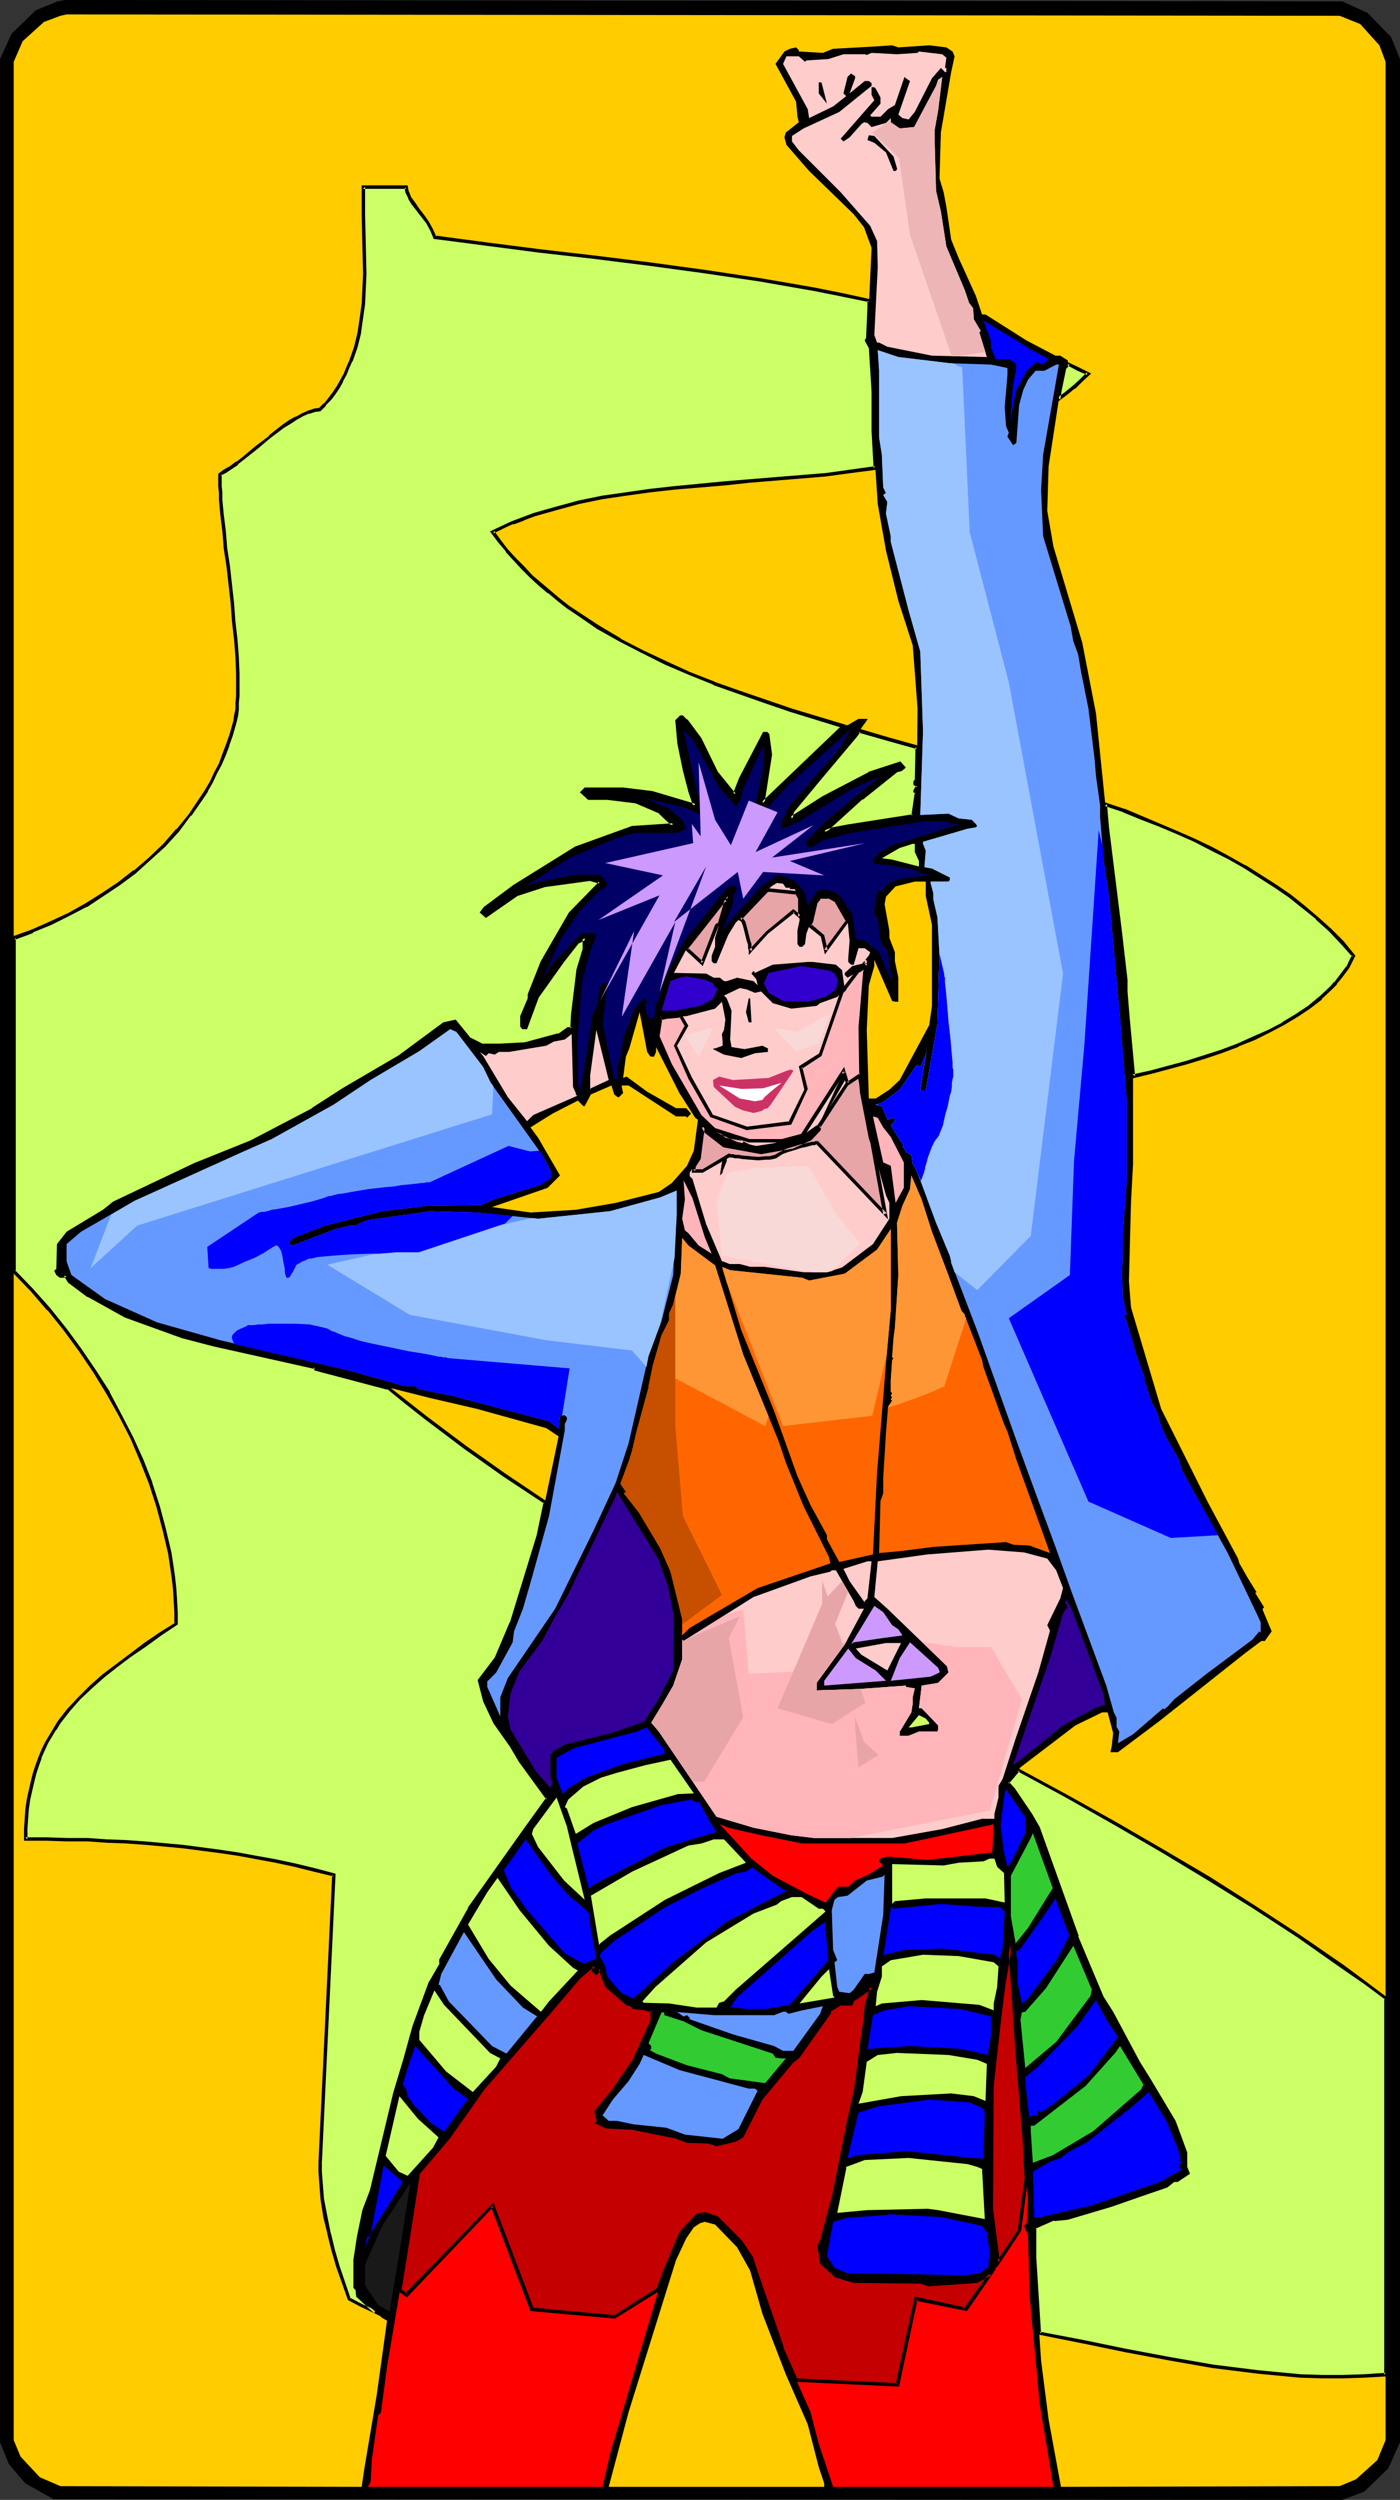 <?xml version="1.0" encoding="UTF-8" standalone="no"?>
<svg
   version="1.0"
   width="87.223mm"
   height="155.668mm"
   id="svg119"
   sodipodi:docname="Punk Rocker.wmf"
   xmlns:inkscape="http://www.inkscape.org/namespaces/inkscape"
   xmlns:sodipodi="http://sodipodi.sourceforge.net/DTD/sodipodi-0.dtd"
   xmlns="http://www.w3.org/2000/svg"
   xmlns:svg="http://www.w3.org/2000/svg">
  <rect width="100%" height="100%" fill="#333333" stroke="none"/>
  <sodipodi:namedview
     id="namedview119"
     pagecolor="#ffffff"
     bordercolor="#000000"
     borderopacity="0.25"
     inkscape:showpageshadow="2"
     inkscape:pageopacity="0.0"
     inkscape:pagecheckerboard="0"
     inkscape:deskcolor="#d1d1d1"
     inkscape:document-units="mm" />
  <defs
     id="defs1">
    <pattern
       id="WMFhbasepattern"
       patternUnits="userSpaceOnUse"
       width="6"
       height="6"
       x="0"
       y="0" />
  </defs>
  <path
     style="fill:#000000;fill-opacity:1;fill-rule:evenodd;stroke:none"
     d="m 322.065,3.07 5.494,5.656 2.101,5.171 V 574.78 l -2.747,6.14 -5.656,5.494 -5.171,1.939 L 12.605,588.192 5.979,584.475 2.101,579.951 0,574.78 V 13.897 L 2.747,7.918 8.403,2.424 13.574,0.323 15.352,0 316.086,0.323 Z"
     id="path1" />
  <path
     style="fill:#ffcc00;fill-opacity:1;fill-rule:evenodd;stroke:none"
     d="m 320.287,5.656 4.525,5.009 1.454,3.878 V 574.295 l -1.939,4.686 -5.01,4.525 -3.878,1.616 -65.609,0.162 -2.909,-15.836 -1.778,-13.897 -1.616,-24.239 v -7.11 l 4.525,-1.939 3.394,-0.323 10.342,-2.909 6.949,-2.585 5.979,-1.939 1.454,-1.293 h 0.97 l 2.586,-1.778 -0.485,-1.293 v -3.555 l -2.747,-7.272 -5.979,-9.857 -2.424,-4.04 -6.302,-11.796 -2.262,-3.555 -5.979,-14.22 -9.05,-25.693 -1.778,-2.909 -4.04,-6.14 -1.454,-1.454 3.07,-3.717 12.928,-9.857 6.302,-3.07 h 1.293 l 1.293,4.848 -0.323,3.07 -0.323,1.454 h 1.778 l 9.696,-7.272 20.2,-15.998 3.878,-2.909 h 0.808 l 1.616,-2.262 -2.101,-5.009 v -0.323 l 0.323,-0.323 -2.101,-3.393 0.323,-0.162 -2.101,-3.393 -1.939,-3.393 -0.323,-1.131 -7.11,-13.25 -10.989,-21.976 -7.11,-23.915 -0.485,-6.14 0.485,-18.421 0.485,-9.211 v -20.199 l -1.131,-14.382 -0.646,-5.979 v -2.747 l -1.293,-10.988 -2.909,-24.885 -2.747,-26.824 -3.232,-16.644 -6.787,-22.623 -1.454,-8.403 0.323,-10.503 2.747,-17.937 1.131,-5.333 0.646,-0.646 v -0.97 l -1.778,-1.131 h -1.131 l -6.787,-3.555 -9.696,-6.14 h -0.808 l -1.454,-4.363 -4.04,-8.888 -1.778,-4.363 -1.131,-7.756 -0.646,-3.393 -0.97,-3.232 0.323,-10.827 2.424,-14.22 0.808,-3.717 -0.485,-1.131 -1.454,-0.97 -4.04,-0.485 -7.272,0.485 -1.454,-0.485 -4.848,0.323 -9.049,0.485 -2.424,0.97 -5.656,-0.323 v -0.323 l -0.646,-0.646 -1.454,0.323 -1.293,0.646 -2.101,2.909 4.848,8.888 0.323,3.555 0.323,1.293 -3.07,2.424 -0.323,1.131 0.485,1.778 5.333,6.14 10.504,10.18 2.424,3.07 1.778,4.848 -0.646,13.897 -0.323,7.433 -0.162,0.485 0.808,1.616 0.646,10.342 v 9.372 l 1.131,17.129 1.939,10.988 2.909,11.796 3.394,10.503 1.131,14.866 -0.162,16.805 -0.485,0.323 v 0.646 l 0.646,0.646 -0.646,0.808 v 0.323 l 0.485,0.162 -0.97,5.494 -15.352,2.424 -3.394,0.646 -1.778,0.646 h -0.323 l 8.726,-7.918 8.08,-6.302 1.293,-0.323 0.646,-0.485 -0.97,-0.97 -7.272,2.424 -10.827,5.656 -7.434,4.848 0.162,-1.454 6.302,-7.595 8.565,-10.18 2.909,-4.04 v -0.162 h -2.101 l -4.202,2.424 -18.422,17.452 1.939,-11.473 -0.646,-4.686 -0.323,-0.162 h -0.646 l -5.333,10.503 -1.454,3.717 -4.363,-5.171 -3.878,-7.918 -3.232,-4.201 -0.97,-0.808 h -0.323 l -0.97,0.808 0.646,5.171 1.293,6.302 1.131,5.171 1.293,3.232 -10.342,-3.07 -6.626,-0.808 h -8.726 l -0.97,0.808 1.616,1.293 h 4.363 l 6.787,0.97 5.656,2.424 3.07,2.909 -9.696,0.646 -13.251,4.848 -14.544,9.049 -6.949,5.171 -0.646,0.97 0.97,0.808 7.272,-5.171 6.626,-2.101 10.665,-1.454 1.778,0.646 h 0.323 l 0.162,0.323 -6.949,7.11 -6.626,11.473 -2.909,7.595 v 1.131 l -1.939,4.04 v 2.424 l 0.323,0.323 h 0.646 l 2.747,-7.272 5.979,-8.403 3.555,-4.525 1.293,-0.646 0.323,-0.323 v 2.747 l -1.616,4.848 -1.131,10.503 -0.323,3.393 h -0.808 l -2.262,1.454 -7.757,2.101 -5.979,0.323 h -4.04 l -3.232,-1.454 -3.394,-4.201 -2.586,0.485 -10.504,7.756 -13.251,7.756 -7.11,4.686 -14.544,7.595 -13.251,5.494 -14.544,6.787 -4.525,2.101 -2.424,1.939 -8.403,5.171 -2.101,2.585 -0.323,6.14 -0.323,0.323 0.323,0.485 0.646,0.646 h 0.808 l 0.323,-0.323 0.97,1.454 4.525,3.393 8.726,4.848 13.251,4.848 7.595,1.778 23.917,5.333 v 0.485 l 26.825,6.787 11.15,2.585 16.321,4.525 2.909,1.939 -4.848,23.269 -6.302,20.522 -3.555,8.403 -3.878,5.333 1.131,4.686 2.424,5.171 3.878,5.494 2.101,3.555 6.464,8.726 -5.818,8.241 -12.605,17.775 -6.626,12.119 v 0.808 l -2.424,4.201 -4.04,10.665 -2.101,7.433 -2.424,8.241 -5.333,22.946 -1.778,4.525 -1.293,6.302 -0.97,5.494 v 6.302 l 0.646,0.646 v 1.454 l 5.818,5.171 1.131,0.646 -2.424,17.452 -2.909,17.29 -0.646,4.363 -70.942,-0.162 -4.848,-2.101 -4.525,-4.848 -1.616,-3.878 V 14.543 L 5.333,9.695 10.342,5.171 14.221,3.717 15.675,3.393 315.44,3.717 Z"
     id="path2" />
  <path
     style="fill:#ffcccc;fill-opacity:1;fill-rule:evenodd;stroke:none"
     d="m 222.844,13.574 -0.323,2.424 h 0.323 v 0.97 h -0.323 l -0.97,-0.97 -2.101,2.424 -4.04,7.918 -1.454,1.778 -1.454,-0.323 -0.97,-0.808 2.747,-7.918 -0.97,-0.646 -0.323,-0.323 -2.262,6.625 -1.616,0.97 -1.778,1.778 h -2.101 l -0.323,-0.323 2.424,-2.747 v -1.454 l -1.131,-2.101 -0.323,-0.323 h -0.646 v 1.778 l 0.646,1.293 -7.918,9.049 0.646,0.646 1.454,-0.97 2.747,-3.07 0.646,-0.485 0.808,0.162 0.97,0.97 3.394,-0.97 1.131,-1.131 v 0.97 l 2.101,1.454 3.394,-0.323 5.171,-9.695 0.485,-1.454 0.97,-0.646 -0.97,7.918 -0.808,4.525 v 3.07 l 0.323,11.311 1.131,4.848 1.293,8.241 4.363,10.342 0.97,2.909 0.97,1.293 0.162,2.585 1.616,2.747 -0.323,0.323 1.778,5.817 -12.928,-0.323 -10.504,-2.101 -1.939,-0.97 h -0.485 l -0.646,-1.778 0.808,-15.998 -0.162,-6.14 -1.616,-3.555 -6.949,-7.918 -9.857,-9.857 -1.616,-2.101 v -1.293 l 2.747,-1.778 8.403,-3.878 7.595,-6.14 v -0.646 l -0.646,-0.485 h -0.97 l -3.555,2.909 1.293,-3.555 v -0.485 l -0.97,-0.646 -0.808,0.808 -0.97,3.878 0.646,0.646 -3.07,2.424 -5.656,2.747 -0.323,-2.101 -5.818,-10.665 0.808,-1.778 h 2.909 l 1.454,1.293 0.323,-0.323 5.171,-0.323 3.555,-1.131 h 5.01 l 0.485,0.162 1.131,-0.485 5.979,0.323 4.848,-0.323 0.323,-0.323 5.494,0.646 z"
     id="path3" />
  <path
     style="fill:#000000;fill-opacity:1;fill-rule:evenodd;stroke:none"
     d="m 194.726,24.4 -1.939,-2.424 v -2.585 h 0.646 z"
     id="path4" />
  <path
     style="fill:#000000;fill-opacity:1;fill-rule:evenodd;stroke:none"
     d="m 210.401,36.843 0.808,2.747 v 0.323 l -0.323,0.323 h -0.485 l -1.778,-4.363 -2.747,-2.262 -1.616,-0.646 0.323,-1.131 1.293,0.162 z"
     id="path5" />
  <path
     style="fill:#0000ff;fill-opacity:1;fill-rule:evenodd;stroke:none"
     d="m 242.397,82.088 4.525,2.424 -1.454,1.293 -1.293,-0.646 -2.424,2.101 -2.586,4.848 -1.293,7.272 0.646,-8.403 0.808,-4.363 -0.162,-1.131 -1.616,-0.97 h -3.07 l -1.131,-2.747 v -1.454 l -1.778,-4.848 8.08,4.848 z"
     id="path6" />
  <path
     style="fill:#6699ff;fill-opacity:1;fill-rule:evenodd;stroke:none"
     d="m 223.652,85.482 9.696,0.323 3.878,0.808 v 1.616 l -0.646,7.595 0.323,4.525 0.646,1.454 -0.323,0.97 1.293,1.939 h 0.162 l 0.646,-0.485 0.646,-8.888 0.97,-3.555 1.131,-2.424 1.778,-2.101 h 2.101 l 2.747,-1.454 h 0.646 l -3.717,21.168 -0.485,8.403 0.485,10.827 6.464,21.168 0.646,3.555 1.131,3.07 0.646,3.878 1.778,8.888 1.454,11.958 0.323,3.878 0.97,6.948 v 2.747 l 0.808,10.019 1.293,8.564 2.586,28.44 1.616,20.037 v 18.421 l -0.97,12.927 v 4.525 l -0.162,4.525 0.162,5.494 0.97,4.201 h -0.323 l -0.323,0.323 0.323,0.323 1.778,5.979 0.646,2.424 2.101,5.817 v 1.131 l 0.485,0.808 v 0.323 l 1.131,3.393 1.454,2.747 0.485,2.101 1.293,3.07 3.232,5.656 0.646,2.424 10.827,19.553 1.939,4.04 5.171,10.827 0.646,1.454 v 2.424 l -0.323,-0.323 -1.616,1.939 -10.827,8.08 -7.595,5.979 -1.454,1.616 -0.97,0.808 -0.162,-0.323 -7.11,6.14 -3.555,2.101 0.323,-2.747 -0.646,-1.131 v -2.101 l -0.646,-1.293 -1.778,-6.302 -8.08,-21.815 -3.878,-10.827 -4.363,-11.796 -4.202,-11.473 -9.696,-27.147 -6.302,-16.482 v -0.323 l -0.323,-1.293 -3.232,-7.756 -4.363,-11.796 -1.131,-2.101 -0.323,-2.101 -1.293,-0.646 v -0.323 l -0.808,-0.97 0.323,-0.162 -3.07,-4.848 1.131,-1.293 -0.485,-0.485 -0.97,0.323 h -0.485 l -1.293,-3.07 -1.454,-0.323 1.778,-0.646 3.878,-2.909 4.04,-5.817 0.808,0.485 1.293,-2.909 0.323,-1.778 -1.616,10.019 0.323,0.162 h 0.97 l 2.101,-11.958 0.646,-3.717 0.485,-15.998 -0.485,-9.049 -0.97,-4.201 v -1.454 l -0.646,-2.424 V 207.483 h 4.202 l 0.323,-0.323 v -0.646 l -4.202,-2.101 -1.778,-0.323 0.323,-3.878 -0.646,-1.616 v -0.485 l 10.504,-3.07 1.939,-0.323 0.323,-0.323 -0.323,-0.485 -0.97,-0.97 -3.07,-0.323 -2.424,-1.131 -6.626,0.323 0.646,-19.714 -0.646,-18.745 -2.747,-9.695 -4.202,-16.159 v -1.293 l -1.131,-5.332 0.323,-2.747 -0.97,-1.616 0.646,-0.485 -0.646,-1.293 -0.323,-7.756 -0.646,-4.04 V 87.259 l -0.323,-4.848 4.848,1.616 z"
     id="path7" />
  <path
     style="fill:#000066;fill-opacity:1;fill-rule:evenodd;stroke:none"
     d="m 169.355,185.345 3.717,4.201 h 0.485 l 0.97,-1.778 0.485,-2.101 4.525,-9.857 0.323,-0.323 v 4.525 l -2.424,11.473 0.323,0.808 h 1.131 l 6.787,-7.595 14.059,-12.604 h 0.323 l -2.424,4.201 -11.958,13.574 -1.778,4.04 v 0.808 l 0.162,0.323 3.717,-1.454 12.281,-7.595 7.272,-3.393 -13.251,10.988 -4.202,4.525 v 0.808 l 0.97,0.646 2.909,-1.778 6.626,-1.778 17.291,-2.747 h 5.656 v 0.646 h 2.747 l -15.998,5.009 -2.747,1.616 -1.778,1.778 v 0.97 l 4.202,0.323 6.626,1.454 v 0.323 l 2.101,0.485 h 0.97 l -7.595,0.97 -2.909,1.131 -0.97,1.616 h -1.293 l -0.808,4.201 v 1.454 l 0.808,0.646 0.646,5.494 0.646,1.454 0.97,0.646 1.131,7.918 -0.97,-2.262 -2.101,-5.009 -3.394,-2.747 -1.454,-0.323 h -0.646 l -0.808,-5.817 -2.747,-4.201 -1.454,-1.131 -2.747,-0.646 -1.454,0.646 -2.101,3.232 -0.646,-2.909 -1.778,-2.262 -0.97,-0.808 -3.555,-1.293 -4.04,2.747 -8.403,9.372 v 0.323 l -0.646,0.646 2.424,-6.302 V 211.038 l 0.97,-1.778 -0.97,-0.97 -1.131,0.323 -10.504,13.089 -4.525,8.403 -1.293,5.009 -0.646,1.293 -0.485,3.393 -1.616,-0.485 -0.485,-2.909 0.323,-0.323 v -0.485 l -0.646,-0.646 -2.101,2.424 -2.586,6.625 -0.808,5.009 -0.808,2.747 v 2.262 h -0.646 l -2.747,-13.089 0.97,-7.918 0.162,-0.485 v -0.97 l -0.162,-0.162 h -0.97 l -0.808,1.939 -0.323,2.747 -1.293,3.07 -1.293,8.726 -1.454,8.564 0.323,0.162 v 0.646 l -0.97,-2.101 -0.162,-9.372 1.131,-14.866 1.939,-7.11 1.454,-3.717 -0.646,-0.485 h -2.747 l -1.454,1.454 -5.494,5.656 -2.424,3.717 4.525,-9.695 4.525,-6.625 4.525,-4.525 1.293,-0.646 0.485,-0.97 -0.808,-1.131 -0.97,-0.97 h -5.656 l -10.019,1.939 -0.808,0.485 h -0.646 l 9.857,-6.302 10.665,-4.525 4.848,-1.454 h 9.857 l 2.262,-0.97 -0.97,-2.101 -3.232,-2.747 -1.939,-0.808 -3.878,-1.616 10.019,2.424 2.747,1.293 1.131,1.131 0.808,-0.808 v -0.97 l -1.939,-3.555 -1.616,-7.11 -1.778,-8.241 2.101,1.939 z"
     id="path8" />
  <path
     style="fill:#ccff66;fill-opacity:1;fill-rule:evenodd;stroke:none"
     d="m 215.41,200.535 0.97,2.101 v 1.293 l -6.302,-1.616 -2.424,-0.323 4.202,-2.424 3.07,-0.97 h 0.485 z"
     id="path9" />
  <path
     style="fill:#ffcc00;fill-opacity:1;fill-rule:evenodd;stroke:none"
     d="m 217.996,210.876 1.454,6.787 v 19.068 l -0.646,4.525 -6.949,12.927 -2.424,2.262 -3.232,2.101 h -1.616 l -0.485,-16.159 0.485,-10.503 1.293,-4.525 v -1.454 l 4.202,9.695 0.808,0.162 h 0.646 v -5.656 l -0.808,-3.878 v -2.101 l -1.293,-3.393 v -1.616 l -1.131,-6.302 0.323,-1.778 2.262,-2.424 4.525,-1.131 h 2.586 z"
     id="path10" />
  <path
     style="fill:#ffcccc;fill-opacity:1;fill-rule:evenodd;stroke:none"
     d="m 185.03,208.937 h 0.97 v 0.323 h 1.131 l 1.131,2.101 v 5.333 l -0.485,2.262 v 3.232 l 0.485,0.646 h 0.646 l 0.646,-0.646 0.323,-2.424 1.131,-3.07 0.97,-4.04 1.131,-1.616 h 1.939 l 1.778,0.97 2.747,4.525 0.485,4.848 -0.323,4.201 v 0.808 l 0.646,0.646 h 0.646 l 1.131,-3.878 h 1.454 l 1.293,0.97 -0.808,2.101 v 1.131 l -0.646,-0.646 -2.747,0.646 -1.778,1.616 v 0.485 l 0.646,0.646 3.555,-2.101 0.485,0.323 -1.131,13.574 0.323,15.028 2.101,10.827 0.97,2.424 v 1.131 l 2.747,10.019 0.808,1.778 v 3.717 l -3.878,5.979 -7.272,5.494 -3.555,1.131 h -5.494 l -9.373,-1.293 h -3.232 l -2.424,-0.646 h -2.424 l -1.616,-0.646 h -0.162 l -3.717,-8.726 -3.232,-10.665 -0.646,-0.646 v -0.808 l 2.101,-3.393 0.97,-7.595 0.808,1.293 4.202,3.393 8.726,1.454 7.272,-1.293 4.363,-1.778 1.939,-2.262 v -0.485 l -0.485,-0.485 -3.394,2.424 -6.626,1.778 -4.202,0.646 -7.595,-1.616 -5.656,-5.332 -6.949,-12.119 -3.07,-6.625 0.646,-4.686 6.141,-0.162 6.787,-1.778 1.616,-1.616 0.808,4.201 -0.323,2.424 -0.485,0.97 0.162,1.778 v 0.97 l -1.778,0.646 h -0.323 l -0.162,0.162 2.586,1.293 4.04,0.808 3.232,-1.131 3.07,-0.323 v -0.808 l -1.293,-0.646 -4.202,0.808 -3.07,-0.485 -0.323,-1.778 0.323,-6.787 -1.131,-2.909 -0.646,-0.646 3.717,-1.778 1.616,0.323 1.939,0.808 1.454,-0.323 2.747,2.747 4.363,1.293 5.979,-0.646 0.808,-0.646 4.04,-1.454 1.778,-1.778 -0.646,-4.525 -1.454,-1.293 -5.494,-0.646 H 190.201 l -8.242,0.646 -4.202,1.939 -0.323,-0.485 -0.485,0.646 1.131,1.293 0.323,1.454 -0.97,-0.97 -3.878,-0.808 -2.424,0.808 h -0.646 l -0.97,-0.808 h -1.454 l -1.778,-0.97 -7.595,-0.162 3.394,-6.464 9.373,-11.635 -3.07,9.857 v 2.101 l -0.808,2.101 v 1.293 l 0.485,0.485 h 0.646 l 2.747,-6.625 1.778,-2.909 8.403,-8.564 1.293,-0.808 1.454,0.162 z"
     id="path11" />
  <path
     style="fill:#3200cc;fill-opacity:1;fill-rule:evenodd;stroke:none"
     d="m 196.503,229.136 0.808,1.454 -0.485,2.262 -2.424,1.778 -4.202,1.131 -5.818,-0.162 -3.394,-1.939 -1.131,-2.262 1.131,-2.424 7.757,-1.616 6.787,1.131 z"
     id="path12" />
  <path
     style="fill:#3200cc;fill-opacity:1;fill-rule:evenodd;stroke:none"
     d="m 167.9,231.398 0.485,1.131 h 0.646 l -1.131,2.585 -3.07,1.616 -5.171,0.97 -0.323,0.162 h -3.555 l 2.101,-6.948 2.101,-0.808 1.616,-0.323 4.363,0.808 z"
     id="path13" />
  <path
     style="fill:#000000;fill-opacity:1;fill-rule:evenodd;stroke:none"
     d="m 176.95,240.448 v 0.162 h -0.646 l -0.646,-2.424 0.646,-3.232 h 0.323 z"
     id="path14" />
  <path
     style="fill:#ffcc00;fill-opacity:1;fill-rule:evenodd;stroke:none"
     d="m 153.033,248.527 0.323,0.162 h 0.646 l 0.485,-1.131 v -1.131 l -0.162,-0.323 5.656,11.15 3.717,5.817 0.646,0.485 -0.97,7.272 -1.616,3.555 -3.555,4.04 -3.07,2.101 -10.181,2.585 -9.373,1.616 -10.665,0.646 -9.049,-1.293 13.089,-4.525 2.909,-2.909 -5.171,-8.888 -1.778,-2.424 5.171,-3.232 5.979,-3.07 1.293,1.293 h 0.323 l 1.454,-2.747 4.848,-2.101 0.646,2.101 0.808,0.646 h 0.323 l 0.97,-0.97 -0.323,-1.454 v -0.323 h 1.616 l 11.15,7.272 h 2.424 l 0.162,0.323 0.97,-0.97 -1.131,-1.293 h -2.424 l -6.787,-3.878 -4.848,-3.555 -0.808,0.323 0.646,-5.009 0.808,-1.939 2.262,-7.918 0.162,-0.646 1.778,9.372 z"
     id="path15" />
  <path
     style="fill:#6699ff;fill-opacity:1;fill-rule:evenodd;stroke:none"
     d="m 113.765,251.113 1.778,3.717 12.12,16.967 2.101,3.878 v 1.454 l -2.586,1.778 -10.989,3.393 -2.909,1.293 -12.443,0.162 -10.827,1.293 -13.413,3.393 -7.595,2.909 -0.808,0.97 v 0.485 l 0.646,0.323 10.181,-3.878 3.394,-0.808 h 1.454 l 0.323,-0.323 2.424,-0.97 14.867,-2.101 10.827,0.323 14.382,1.454 16.968,-1.778 11.797,-3.232 3.878,-1.616 v 5.817 l -0.646,10.18 -0.162,3.878 -2.747,10.827 -3.07,8.241 -4.686,20.522 -3.07,9.372 -5.171,11.15 -9.049,18.421 -11.15,16.321 -1.778,4.525 v 4.525 l -3.07,-6.948 v -1.293 l 2.101,-2.101 3.878,-7.11 0.323,-2.585 2.101,-5.333 2.101,-7.272 4.04,-14.543 3.717,-20.199 v -1.454 l 0.485,-0.97 v -0.646 l -0.646,-0.485 -0.97,0.323 -0.323,2.909 -2.262,-1.778 -22.785,-5.979 -8.08,-1.616 -0.646,-0.646 H 95.343 L 82.738,322.697 51.873,315.426 37.006,311.224 24.725,305.73 l -7.918,-5.656 -1.131,-3.232 v -4.04 l 3.394,-2.909 12.605,-7.272 25.371,-11.473 6.949,-3.07 14.544,-8.08 8.726,-5.817 11.473,-6.787 7.272,-5.171 1.454,0.646 z"
     id="path16" />
  <path
     style="fill:#ffcccc;fill-opacity:1;fill-rule:evenodd;stroke:none"
     d="m 139.136,256.122 -0.162,0.323 v -3.393 l 1.454,-10.665 2.909,11.796 z"
     id="path17" />
  <path
     style="fill:#ffcccc;fill-opacity:1;fill-rule:evenodd;stroke:none"
     d="m 135.581,257.253 v 0.323 l 0.323,0.323 -10.342,4.525 -1.454,1.454 -4.525,-5.656 -5.818,-9.695 -0.808,-0.97 1.454,0.97 0.646,-0.646 1.454,0.323 0.97,-0.646 h 2.424 l 8.726,-1.454 1.778,-0.97 2.586,-0.485 1.616,-1.293 0.323,12.443 z"
     id="path18" />
  <path
     style="fill:#000000;fill-opacity:1;fill-rule:evenodd;stroke:none"
     d="m 200.382,251.759 -5.171,9.049 -1.454,3.717 -0.323,0.323 h -0.646 l 4.04,-8.726 2.747,-5.494 h 0.808 z"
     id="path19" />
  <path
     style="fill:#cc3265;fill-opacity:1;fill-rule:evenodd;stroke:none"
     d="m 186.807,252.082 -5.333,7.918 -0.323,0.323 -0.323,0.485 -0.808,0.162 -0.646,0.485 -1.939,0.485 -2.586,-0.646 -1.778,-0.808 -5.01,-4.686 -0.162,-1.616 1.454,-0.808 3.232,0.808 8.403,-0.485 4.04,-1.616 0.97,-0.323 h 0.485 z"
     id="path20" />
  <path
     style="fill:#ffffff;fill-opacity:1;fill-rule:evenodd;stroke:none"
     d="m 179.536,258.869 -1.778,0.323 -3.555,-0.646 -4.848,-3.07 5.333,0.808 5.01,-0.162 4.363,-1.293 -2.586,2.101 -1.454,1.293 z"
     id="path21" />
  <path
     style="fill:#ffb5ba;fill-opacity:1;fill-rule:evenodd;stroke:none"
     d="m 207.977,265.333 1.778,2.262 3.07,5.979 v 5.979 l -1.939,3.555 -1.131,-8.726 -1.778,-0.808 -2.424,-10.827 1.131,0.323 z"
     id="path22" />
  <path
     style="fill:#000000;fill-opacity:1;fill-rule:evenodd;stroke:none"
     d="m 171.132,273.251 -0.97,2.424 v 0.323 l -0.646,0.646 0.485,-3.07 0.808,-1.778 h 0.323 z"
     id="path23" />
  <path
     style="fill:#ff6600;fill-opacity:1;fill-rule:evenodd;stroke:none"
     d="m 219.45,289.894 3.555,9.372 3.394,9.211 0.808,0.97 v 0.323 l 0.485,1.131 3.555,9.211 0.323,1.616 4.848,13.412 0.808,1.778 2.101,6.625 7.918,21.976 -4.848,-1.778 -3.717,-0.162 -1.778,-0.646 -17.129,1.131 -7.595,0.97 -5.171,0.485 0.323,-12.281 0.646,-1.778 v -3.717 l 0.646,-10.503 0.485,-6.14 0.97,-1.454 -0.323,-0.323 0.323,-0.485 -0.323,-0.323 0.323,-0.646 -0.323,-0.323 v -2.747 l 0.323,-4.686 0.323,-0.485 -0.323,-0.162 0.323,-4.525 0.323,-2.424 0.808,-12.443 -0.323,-12.281 1.293,-4.04 1.778,-3.878 0.323,-3.232 2.424,5.656 z"
     id="path24" />
  <path
     style="fill:#ffb5ba;fill-opacity:1;fill-rule:evenodd;stroke:none"
     d="m 165.961,291.187 1.616,3.878 -3.07,-1.939 -2.424,-2.909 -0.808,-0.646 -0.646,-2.747 0.646,-4.525 -0.323,-4.525 2.101,4.201 z"
     id="path25" />
  <path
     style="fill:#ff6600;fill-opacity:1;fill-rule:evenodd;stroke:none"
     d="m 208.623,320.92 -2.101,25.693 -0.97,19.229 -7.918,1.778 -2.909,-5.332 v -0.97 l -3.878,-7.11 -3.07,-6.787 -5.494,-15.351 -7.757,-19.068 -4.363,-14.382 v -0.323 l -0.162,-0.162 1.939,0.808 4.686,0.485 12.281,1.293 1.616,0.646 8.403,-1.616 7.595,-5.656 3.232,-4.848 v 19.068 z"
     id="path26" />
  <path
     style="fill:#ff6600;fill-opacity:1;fill-rule:evenodd;stroke:none"
     d="m 168.385,297.812 6.626,21.007 8.403,20.522 1.616,4.848 4.202,10.342 5.979,11.958 0.323,1.454 -17.129,5.817 -15.998,9.372 -1.778,1.778 v -3.878 l -2.747,-11.15 -2.424,-5.494 -5.01,-8.403 -3.555,-4.525 0.485,-0.323 -1.293,-1.939 2.101,-5.656 0.646,-2.101 1.131,-4.848 2.747,-10.019 v -0.323 l 0.97,-4.686 2.101,-7.272 1.778,-3.555 v -1.616 l 0.97,-2.101 1.778,-7.272 0.323,-8.403 1.454,1.778 z"
     id="path27" />
  <path
     style="fill:#320099;fill-opacity:1;fill-rule:evenodd;stroke:none"
     d="m 157.397,373.76 1.293,6.948 -0.162,12.443 -4.04,7.756 -2.101,3.07 -0.485,1.131 -7.918,2.747 -10.989,2.747 -2.586,1.454 -0.808,0.97 v 5.332 l 0.485,1.293 -0.323,0.808 -0.162,0.323 -3.394,-3.878 -5.979,-9.857 -0.646,-3.07 0.646,-5.494 2.101,-5.171 5.333,-7.11 2.747,-5.171 3.394,-5.817 1.454,-3.07 4.202,-8.564 4.525,-9.372 0.97,-1.939 0.323,-1.131 9.857,15.998 z"
     id="path28" />
  <path
     style="fill:#ffcccc;fill-opacity:1;fill-rule:evenodd;stroke:none"
     d="m 246.599,366.812 2.101,2.747 1.616,4.201 -0.646,2.424 -3.07,6.302 0.646,1.293 -2.747,9.857 -5.333,15.513 -3.07,9.534 -0.97,1.616 v 2.747 l -0.97,3.878 v 1.131 h -2.909 l -9.373,2.424 -11.797,2.101 h -18.422 l -5.333,-0.646 -8.888,-1.778 -8.726,-2.585 -13.574,-20.037 -1.778,-2.101 2.747,-4.525 2.424,-4.201 2.101,-6.14 v -4.686 l 0.323,0.323 16.483,-10.342 13.413,-4.848 4.686,-1.131 0.323,-0.323 h 0.97 l 4.202,7.272 0.485,1.131 0.646,0.646 h 1.293 l 0.162,-0.323 -4.686,8.726 -6.626,9.049 v 1.778 l 9.857,-0.323 11.15,-0.808 v 0.323 l 2.101,0.323 -0.485,2.101 v 1.454 l -0.323,2.101 -2.424,4.04 -0.323,0.485 v 0.97 h 2.101 l 2.424,-0.97 h 4.363 l 0.162,-0.485 v -0.97 l -3.878,-4.04 h -0.646 l 0.646,-5.333 3.878,-0.646 2.424,-2.424 -0.323,-1.454 -14.059,-13.574 -3.07,-2.747 0.808,-8.403 11.635,-1.616 14.382,-1.131 8.403,0.646 z"
     id="path29" />
  <path
     style="fill:#ffcccc;fill-opacity:1;fill-rule:evenodd;stroke:none"
     d="m 204.26,376.184 -0.646,0.646 v 0.323 l -3.555,-5.009 -1.454,-2.909 5.656,-1.778 h 0.97 z"
     id="path30" />
  <path
     style="fill:#320099;fill-opacity:1;fill-rule:evenodd;stroke:none"
     d="m 259.85,398.807 0.323,2.424 -2.101,0.646 -7.757,4.201 -8.565,6.948 -3.232,2.424 8.726,-25.208 3.07,-10.503 0.485,-0.808 0.646,-0.646 -0.646,-1.131 0.323,-0.646 1.293,2.424 z"
     id="path31" />
  <path
     style="fill:#cc99ff;fill-opacity:1;fill-rule:evenodd;stroke:none"
     d="m 210.078,382.486 1.454,0.97 0.97,1.454 -4.848,0.646 -6.626,0.97 -0.646,0.485 5.494,-9.049 2.101,1.454 z"
     id="path32" />
  <path
     style="fill:#cc99ff;fill-opacity:1;fill-rule:evenodd;stroke:none"
     d="m 221.228,393.313 v 0.323 l -2.101,0.97 -9.373,0.97 2.101,-5.333 2.424,-3.717 6.626,5.979 z"
     id="path33" />
  <path
     style="fill:#ffcccc;fill-opacity:1;fill-rule:evenodd;stroke:none"
     d="m 208.946,393.151 -6.141,-3.717 -1.293,-1.454 7.11,-1.293 h 3.555 z"
     id="path34" />
  <path
     style="fill:#cc99ff;fill-opacity:1;fill-rule:evenodd;stroke:none"
     d="m 206.199,393.151 2.424,2.424 -14.544,1.131 v -1.131 l 5.656,-7.595 1.778,2.262 z"
     id="path35" />
  <path
     style="fill:#000000;fill-opacity:1;fill-rule:evenodd;stroke:none"
     d="m 206.522,399.938 -1.616,4.525 2.424,2.101 h 0.323 l 0.646,0.808 -0.323,0.808 -6.464,0.646 h -0.808 l 0.323,-1.454 2.101,-1.616 1.131,-1.293 0.97,-3.555 -0.323,-0.323 0.323,0.323 0.646,-3.07 h 0.646 z"
     id="path36" />
  <path
     style="fill:#000000;fill-opacity:1;fill-rule:evenodd;stroke:none"
     d="m 195.534,401.554 -0.808,2.747 1.131,2.101 0.646,2.747 -6.302,1.454 v -1.454 l 3.878,-5.171 1.131,-5.494 h 0.646 z"
     id="path37" />
  <path
     style="fill:#ccff66;fill-opacity:1;fill-rule:evenodd;stroke:none"
     d="m 218.804,405.432 v 0.323 l -4.202,0.808 h -0.646 l 2.424,-2.909 1.616,0.808 z"
     id="path38" />
  <path
     style="fill:#ffffff;fill-opacity:1;fill-rule:evenodd;stroke:none"
     d="m 195.049,408.179 -3.07,0.97 2.101,-2.747 0.323,1.131 z"
     id="path39" />
  <path
     style="fill:#ffffff;fill-opacity:1;fill-rule:evenodd;stroke:none"
     d="m 203.614,407.856 -0.162,-0.323 h -0.646 l 1.778,-1.131 1.939,0.97 z"
     id="path40" />
  <path
     style="fill:#0000ff;fill-opacity:1;fill-rule:evenodd;stroke:none"
     d="m 156.427,412.381 0.162,0.323 -9.696,2.424 -8.888,3.232 -4.04,2.424 -1.454,1.454 -1.454,-3.878 v -4.686 l 4.202,-2.262 14.705,-3.878 2.262,-0.97 4.202,5.171 z"
     id="path41" />
  <path
     style="fill:#ccff66;fill-opacity:1;fill-rule:evenodd;stroke:none"
     d="m 159.659,422.238 -10.827,3.07 -9.05,3.717 -4.202,2.585 -2.101,-5.979 -0.485,-0.323 0.808,-1.778 3.555,-3.07 4.202,-2.101 3.717,-1.131 6.626,-1.778 5.979,-1.293 5.494,7.918 z"
     id="path42" />
  <path
     style="fill:#0000ff;fill-opacity:1;fill-rule:evenodd;stroke:none"
     d="m 241.428,431.448 -3.394,6.948 -0.808,0.97 -0.808,-3.393 -0.808,-6.464 0.97,-7.433 0.323,-0.97 4.525,6.625 z"
     id="path43" />
  <path
     style="fill:#ccff66;fill-opacity:1;fill-rule:evenodd;stroke:none"
     d="m 134.288,433.226 3.394,13.897 -4.848,-4.525 -6.141,-7.918 -1.454,-3.07 0.323,-1.131 5.494,-7.433 2.424,6.787 z"
     id="path44" />
  <path
     style="fill:#0000ff;fill-opacity:1;fill-rule:evenodd;stroke:none"
     d="m 164.345,424.177 0.162,-0.323 2.424,4.525 1.778,2.747 -11.797,3.555 -17.453,9.049 -0.485,0.646 h -0.323 l -2.101,-8.08 -0.646,-2.424 3.878,-3.07 3.07,-1.454 12.928,-4.525 6.949,-1.293 1.293,0.646 z"
     id="path45" />
  <path
     style="fill:#ff0000;fill-opacity:1;fill-rule:evenodd;stroke:none"
     d="m 179.212,431.933 9.696,1.939 h 24.078 l 15.837,-3.393 5.171,-1.131 -0.323,6.625 -15.19,1.778 -9.534,-0.808 -1.616,0.485 -0.323,0.323 v 0.323 l 0.97,0.97 -3.394,2.101 -3.232,1.454 -1.616,1.454 h -2.424 l -2.909,3.717 -4.202,-1.939 -8.242,-4.363 -5.01,-4.04 -7.434,-8.08 1.939,0.808 z"
     id="path46" />
  <path
     style="fill:#32cc32;fill-opacity:1;fill-rule:evenodd;stroke:none"
     d="m 242.074,453.748 -2.747,3.393 -0.162,0.323 -1.131,-6.464 v -9.534 l 4.686,-8.888 0.485,-1.131 4.686,12.927 z"
     id="path47" />
  <path
     style="fill:#0000ff;fill-opacity:1;fill-rule:evenodd;stroke:none"
     d="m 133.965,446.153 3.717,3.07 0.97,0.97 0.485,3.878 1.293,6.948 -3.07,1.131 -4.363,-2.424 -8.888,-10.18 -3.717,-5.171 -1.778,-4.201 5.171,-7.272 5.818,8.241 z"
     id="path48" />
  <path
     style="fill:#ccff66;fill-opacity:1;fill-rule:evenodd;stroke:none"
     d="m 175.657,438.397 -6.302,2.424 -12.766,6.302 -12.928,8.403 -2.424,1.939 -0.162,0.323 -1.939,-11.635 9.696,-5.656 13.251,-6.14 3.07,-0.485 2.909,-0.97 h 2.424 z"
     id="path49" />
  <path
     style="fill:#ccff66;fill-opacity:1;fill-rule:evenodd;stroke:none"
     d="m 234.802,439.366 1.616,1.454 0.162,6.948 -4.525,-0.97 h -14.059 l -7.272,0.646 -0.646,0.646 v -9.372 l 12.12,0.323 3.555,-0.646 5.818,-0.323 1.454,-0.646 h 1.131 z"
     id="path50" />
  <path
     style="fill:#0000ff;fill-opacity:1;fill-rule:evenodd;stroke:none"
     d="m 185.191,445.022 -14.059,7.272 -12.443,9.372 -9.534,8.726 -2.747,-1.293 -3.394,-3.878 -0.485,-2.424 -1.293,-2.424 0.323,-0.808 3.07,-2.747 11.958,-7.918 8.888,-4.525 8.08,-3.555 2.101,-0.323 1.454,-0.97 7.272,5.171 z"
     id="path51" />
  <path
     style="fill:#6699ff;fill-opacity:1;fill-rule:evenodd;stroke:none"
     d="m 205.876,464.251 -1.293,0.323 h -0.97 l -2.586,3.717 -0.97,0.808 -2.424,-0.323 -0.485,-1.131 -0.646,-5.817 0.646,-0.485 -0.97,-2.424 -0.323,-9.372 0.646,-2.424 0.808,-0.646 2.262,-0.323 4.525,-3.555 3.878,-0.97 0.323,-0.485 -0.323,9.534 z"
     id="path52" />
  <path
     style="fill:#ccff66;fill-opacity:1;fill-rule:evenodd;stroke:none"
     d="m 129.279,457.949 5.656,5.171 1.131,0.646 -6.787,7.272 -1.616,2.101 -0.323,0.323 -7.11,-6.14 -5.171,-6.302 -4.848,-8.08 4.525,-7.595 2.424,-3.393 5.171,7.595 z"
     id="path53" />
  <path
     style="fill:#ccff66;fill-opacity:1;fill-rule:evenodd;stroke:none"
     d="m 192.787,449.223 h 0.97 l 0.646,0.646 -21.169,18.421 -2.747,2.747 -1.131,0.323 -0.646,1.131 h -4.686 l -6.464,-0.97 -5.979,-0.162 -0.323,-0.323 3.07,-3.393 11.958,-10.503 11.15,-6.787 5.494,-2.101 0.97,-0.808 2.586,-0.97 h 2.262 z"
     id="path54" />
  <path
     style="fill:#0000ff;fill-opacity:1;fill-rule:evenodd;stroke:none"
     d="m 249.023,461.019 -6.949,9.372 -1.131,0.97 -0.323,0.162 -0.97,-4.848 v -5.009 l -0.323,-1.616 v -0.97 h 0.646 l 5.979,-8.403 2.586,-3.878 3.232,8.726 z"
     id="path55" />
  <path
     style="fill:#0000ff;fill-opacity:1;fill-rule:evenodd;stroke:none"
     d="m 235.448,448.9 1.131,0.97 -0.485,8.726 -0.485,1.454 v 0.97 l -1.454,-0.97 -12.281,-1.454 -8.888,0.323 -4.686,1.131 -0.323,0.323 1.778,-11.15 v -0.485 l 0.646,0.485 11.15,-1.131 8.565,0.646 z"
     id="path56" />
  <path
     style="fill:#0000ff;fill-opacity:1;fill-rule:evenodd;stroke:none"
     d="m 195.049,461.343 -9.049,10.503 -5.818,0.97 h -4.525 l -2.424,-0.323 h -1.293 l 1.616,-2.424 17.776,-15.674 3.07,-2.101 v 1.778 z"
     id="path57" />
  <path
     style="fill:#6699ff;fill-opacity:1;fill-rule:evenodd;stroke:none"
     d="m 123.138,472.492 3.394,2.101 0.162,-0.323 -7.434,9.049 -3.394,-1.778 -10.181,-10.503 -2.101,-3.878 h -0.323 l 0.646,-2.585 5.333,-9.857 7.595,11.15 z"
     id="path58" />
  <path
     style="fill:#ff0000;fill-opacity:1;fill-rule:evenodd;stroke:none"
     d="m 239.327,481.542 1.778,21.815 0.97,14.382 -0.323,5.494 -0.646,0.646 0.97,2.101 0.323,13.897 2.424,25.855 3.232,19.553 h -51.873 l -3.394,-10.18 -1.939,-7.433 -6.787,-15.19 -5.333,-15.998 -1.778,-5.171 -2.424,-3.878 -5.818,-5.494 -2.747,-0.808 -1.616,0.162 -4.04,4.363 -4.202,9.857 -12.443,42.014 -1.778,7.756 H 86.617 l 0.646,-1.131 0.323,-5.494 1.454,-10.18 0.646,-0.646 1.454,-10.827 3.717,-21.976 1.131,-6.948 2.424,-16.644 7.272,-8.403 8.08,-11.473 15.19,-17.613 7.595,-8.726 2.909,-2.424 h 0.646 l -0.323,0.97 0.646,0.485 0.808,-0.808 1.616,3.878 4.686,4.201 h 0.646 l 0.97,0.97 2.747,0.323 0.808,0.323 h 0.97 v 2.101 l -4.525,10.019 -5.171,7.433 -3.555,4.201 0.646,2.424 -0.323,0.323 2.101,0.808 5.979,0.323 10.504,2.262 2.424,0.808 5.171,0.323 1.778,0.646 4.525,-1.293 1.454,-0.808 4.525,-8.726 7.272,-8.726 1.616,-1.293 7.11,-10.342 v -0.485 l 2.424,-1.616 h 2.747 l 0.323,-0.808 4.525,-3.07 -1.131,4.525 -0.485,3.555 -0.485,3.07 -1.778,13.574 -1.616,6.948 -3.232,17.129 -3.07,10.988 -0.646,1.131 0.646,4.04 3.394,2.909 4.202,1.293 15.675,0.323 2.101,0.485 11.312,-0.808 3.555,-1.778 1.454,-2.101 -0.646,-4.363 -1.131,-8.726 0.323,-28.925 1.778,-15.998 0.97,-7.756 1.454,-9.372 0.808,13.735 z"
     id="path59" />
  <path
     style="fill:#32cc32;fill-opacity:1;fill-rule:evenodd;stroke:none"
     d="m 256.779,469.745 -8.08,10.827 -7.272,6.14 -1.131,-11.311 0.323,-1.778 0.808,-0.162 4.848,-5.494 6.464,-10.019 4.363,10.342 z"
     id="path60" />
  <path
     style="fill:#ccff66;fill-opacity:1;fill-rule:evenodd;stroke:none"
     d="m 233.994,461.827 1.131,0.97 -0.323,4.848 -0.808,3.878 v 1.616 l -3.394,-1.293 -13.574,-1.131 -9.373,0.808 -1.454,0.646 0.323,-3.393 1.131,-3.555 v -2.424 l 2.101,-1.454 7.595,-1.293 8.403,0.323 z"
     id="path61" />
  <path
     style="fill:#ccff66;fill-opacity:1;fill-rule:evenodd;stroke:none"
     d="m 196.503,470.069 h 0.323 l -8.565,1.454 5.171,-6.302 1.778,-1.778 0.97,6.302 z"
     id="path62" />
  <path
     style="fill:#ccff66;fill-opacity:1;fill-rule:evenodd;stroke:none"
     d="m 115.381,483.157 2.424,1.293 -0.97,1.939 -5.494,5.979 -6.302,-4.848 -6.302,-7.433 v -1.939 l 1.131,-3.878 2.424,-5.817 2.262,3.393 z"
     id="path63" />
  <path
     style="fill:#0000ff;fill-opacity:1;fill-rule:evenodd;stroke:none"
     d="m 263.243,479.441 -6.949,9.049 -7.757,6.302 -3.394,2.424 -0.646,-0.646 -0.323,1.293 -1.454,0.162 -0.323,0.485 -0.97,-8.564 v -1.131 l 3.07,-2.424 9.373,-9.695 4.202,-5.979 2.424,4.525 z"
     id="path64" />
  <path
     style="fill:#6699ff;fill-opacity:1;fill-rule:evenodd;stroke:none"
     d="m 186.807,482.673 h -2.424 l -2.101,-1.131 -9.696,-2.747 -10.181,-3.555 v -0.323 l -0.646,-0.646 -0.808,0.323 -1.616,-1.131 h -0.646 l 9.373,0.808 h 14.221 l 2.101,-0.808 h 0.808 v 0.162 l 0.485,0.323 3.232,-0.808 4.848,-0.97 -0.646,1.778 z"
     id="path65" />
  <path
     style="fill:#0000ff;fill-opacity:1;fill-rule:evenodd;stroke:none"
     d="m 233.348,474.593 v 4.525 l -0.646,3.555 v 0.97 l -6.626,-1.454 -11.797,-0.646 -9.696,0.646 -0.323,0.323 1.293,-8.241 2.747,-1.131 5.656,-0.97 12.12,0.646 z"
     id="path66" />
  <path
     style="fill:#32cc32;fill-opacity:1;fill-rule:evenodd;stroke:none"
     d="m 156.427,474.27 4.525,1.454 4.202,2.101 16.806,5.494 0.646,0.97 1.293,0.162 h 1.131 l -4.848,5.817 -8.403,-1.131 -1.778,-0.97 -8.242,-2.101 -7.272,-2.747 -1.454,-0.808 0.323,-0.323 v -0.646 l -0.646,-0.646 3.07,-7.272 h 0.646 z"
     id="path67" />
  <path
     style="fill:#0000ff;fill-opacity:1;fill-rule:evenodd;stroke:none"
     d="m 110.21,493.984 -5.171,7.11 -0.485,0.646 -3.07,-2.101 -4.04,-4.201 -1.454,-2.101 -0.323,-1.616 -0.808,-1.131 1.131,-3.878 1.778,-5.171 9.049,10.019 z"
     id="path68" />
  <path
     style="fill:#32cc32;fill-opacity:1;fill-rule:evenodd;stroke:none"
     d="m 268.738,491.722 -11.312,9.857 -9.534,5.656 -4.686,1.778 -0.485,-7.433 v -1.293 h 0.808 l 12.12,-9.372 6.949,-7.756 1.131,-1.616 5.494,9.049 z"
     id="path69" />
  <path
     style="fill:#ccff66;fill-opacity:1;fill-rule:evenodd;stroke:none"
     d="m 230.116,484.773 2.262,0.97 -0.323,8.726 -2.747,-1.131 -5.333,-0.646 -11.797,0.646 -10.019,1.778 0.97,-2.747 0.97,-7.11 2.586,-1.616 4.525,-0.485 12.12,0.485 z"
     id="path70" />
  <path
     style="fill:#6699ff;fill-opacity:1;fill-rule:evenodd;stroke:none"
     d="m 176.304,491.56 h 1.454 l 0.646,0.485 -4.525,9.049 -3.717,2.262 -8.888,-0.97 -4.363,-1.616 -7.757,-0.808 -3.878,-0.808 h -1.939 l -1.454,-1.293 2.424,-3.717 3.717,-4.363 2.586,-4.04 0.97,-2.101 8.403,3.555 z"
     id="path71" />
  <path
     style="fill:#0000ff;fill-opacity:1;fill-rule:evenodd;stroke:none"
     d="m 277.464,505.942 0.646,3.07 -0.485,0.323 v 0.808 l 0.485,0.323 h 0.485 l -5.494,3.07 -15.998,5.494 -11.958,2.747 -0.646,0.162 h -0.97 l -0.323,-10.827 4.202,-2.424 2.424,-0.808 1.616,-1.293 4.525,-2.424 10.665,-8.403 3.878,-3.393 4.202,6.948 z"
     id="path72" />
  <path
     style="fill:#ccff66;fill-opacity:1;fill-rule:evenodd;stroke:none"
     d="m 103.261,503.033 -1.293,2.424 -5.979,6.625 -2.101,-0.97 -3.07,-3.717 3.232,-14.058 4.363,5.333 z"
     id="path73" />
  <path
     style="fill:#0000ff;fill-opacity:1;fill-rule:evenodd;stroke:none"
     d="m 231.247,496.085 0.646,1.131 -0.323,10.827 -3.07,-0.162 -14.867,-1.616 -12.12,0.97 -1.454,0.646 h -0.485 l 2.586,-10.665 4.525,-1.454 12.12,-1.616 9.373,0.646 z"
     id="path74" />
  <path
     style="fill:#ccff66;fill-opacity:1;fill-rule:evenodd;stroke:none"
     d="m 230.116,509.982 1.131,0.485 0.646,11.796 -10.989,-2.101 -2.424,-0.323 -14.382,0.323 -6.949,0.646 2.101,-10.342 v -0.485 l 1.778,-0.646 2.586,-0.97 10.342,-0.485 13.897,1.454 z"
     id="path75" />
  <path
     style="fill:#0000ff;fill-opacity:1;fill-rule:evenodd;stroke:none"
     d="m 87.263,525.656 -1.454,3.555 0.646,-2.747 h 0.162 l 0.646,-0.485 3.07,-16.321 4.525,3.878 z"
     id="path76" />
  <path
     style="fill:#191919;fill-opacity:1;fill-rule:evenodd;stroke:none"
     d="m 91.788,543.754 v 0.323 l -2.747,-1.616 -3.07,-4.525 v -5.009 l 4.04,-9.049 6.626,-10.18 -2.586,16.482 z"
     id="path77" />
  <path
     style="fill:#0000ff;fill-opacity:1;fill-rule:evenodd;stroke:none"
     d="m 231.247,523.878 1.131,1.454 0.646,4.525 -0.323,3.717 -2.101,1.454 -3.394,0.485 -14.705,-0.323 -12.928,-0.162 -3.07,-1.293 -1.778,-2.747 1.454,-8.08 3.394,-0.97 9.373,-0.646 0.162,-0.162 12.443,0.646 z"
     id="path78" />
  <path
     style="fill:#ffcc00;fill-opacity:1;fill-rule:evenodd;stroke:none"
     d="m 173.556,528.888 3.07,5.494 2.909,10.18 5.494,14.22 5.171,11.796 2.586,10.019 1.293,3.878 v 0.808 h -50.742 l 4.686,-17.613 11.15,-35.712 2.424,-5.171 1.778,-2.585 1.454,-0.97 1.131,-0.323 2.424,0.646 z"
     id="path79" />
  <path
     style="fill:#ccff66;fill-opacity:1;fill-rule:evenodd;stroke:none"
     d="m 239.812,416.582 11.312,6.14 11.15,6.302 11.15,6.464 10.989,6.464 10.827,6.787 10.504,6.948 10.342,7.11 5.171,3.717 5.01,3.717 v 88.714 l -5.01,0.323 -5.01,0.162 H 311.238 l -5.171,-0.323 -5.01,-0.323 -5.171,-0.485 -5.01,-0.646 -5.171,-0.808 -10.342,-1.616 -10.181,-2.101 -10.342,-1.939 -10.181,-1.939 -1.131,-17.937 v -7.11 l 4.525,-1.939 3.394,-0.323 10.342,-2.909 6.949,-2.585 5.979,-1.939 1.454,-1.293 h 0.97 l 2.586,-1.778 -0.485,-1.293 v -3.555 l -2.747,-7.272 -5.979,-9.857 -2.424,-4.04 -6.302,-11.796 -2.262,-3.555 -5.979,-14.22 -9.05,-25.693 -1.778,-2.909 -4.04,-6.14 -1.454,-1.454 z m -164.507,92.43 3.394,-67.707 -4.686,-1.293 -4.525,-1.131 -4.525,-0.808 -4.525,-0.97 -4.363,-0.808 -4.363,-0.646 -8.726,-1.131 -8.726,-0.808 -4.525,-0.323 -4.525,-0.162 -4.525,-0.162 -4.848,-0.162 H 10.989 5.979 l 0.162,-2.585 0.162,-2.262 0.162,-2.424 0.323,-2.101 0.323,-2.101 0.485,-2.101 0.485,-1.939 0.646,-1.939 0.646,-1.778 0.808,-1.778 0.808,-1.778 1.939,-3.232 0.97,-1.454 2.262,-2.909 2.586,-2.909 2.586,-2.585 3.07,-2.585 3.07,-2.424 3.232,-2.424 3.555,-2.424 3.555,-2.585 3.717,-2.424 v -2.747 l -0.162,-2.747 -0.323,-2.747 -0.162,-2.747 -0.97,-5.656 -1.131,-5.494 -1.616,-5.494 -1.778,-5.494 -2.101,-5.332 -2.262,-5.333 -2.747,-5.333 -2.909,-5.171 -3.07,-5.171 -3.394,-5.009 -3.555,-4.848 -3.878,-4.686 -4.04,-4.525 -4.202,-4.363 v -78.533 l 4.363,-1.616 4.363,-1.778 4.202,-2.101 4.04,-2.262 4.04,-2.424 3.878,-2.585 3.717,-2.909 3.555,-3.07 3.232,-3.07 3.232,-3.555 2.909,-3.555 2.586,-3.878 1.293,-1.939 1.131,-1.939 0.97,-2.101 1.131,-2.101 0.808,-2.262 0.97,-2.101 0.646,-2.262 0.808,-2.424 0.323,-1.131 0.162,-1.293 0.162,-1.454 0.162,-1.454 0.162,-1.616 v -3.393 l -0.162,-1.939 -0.162,-3.878 -0.323,-4.201 -0.323,-4.201 -0.485,-4.363 -0.97,-8.726 -0.485,-4.04 -0.162,-2.101 -0.323,-2.101 -0.323,-3.717 -0.162,-1.778 -0.162,-1.778 -0.162,-1.616 -0.162,-1.616 v -1.454 -1.293 l 1.293,-0.808 1.293,-0.808 1.454,-0.97 1.454,-1.293 3.07,-2.424 3.232,-2.585 3.232,-2.424 1.454,-1.131 1.616,-0.808 1.454,-0.808 1.454,-0.646 1.293,-0.323 1.293,-0.162 1.293,-1.293 1.131,-1.454 0.97,-1.293 0.97,-1.454 0.808,-1.454 0.808,-1.454 0.646,-1.616 0.646,-1.454 1.131,-3.232 0.808,-3.393 0.646,-3.393 0.323,-3.393 0.323,-3.555 V 64.475 57.526 L 85.647,50.578 85.485,47.346 v -3.393 h 10.181 l 0.162,0.646 0.162,0.646 0.485,1.293 0.97,1.293 0.97,1.454 1.131,1.454 1.131,1.616 0.97,1.778 0.808,1.778 5.979,0.808 6.141,0.808 12.443,1.454 12.766,1.616 13.089,1.616 12.928,1.616 13.089,2.101 6.626,0.97 6.464,1.293 6.302,1.293 6.464,1.293 -0.162,1.454 -0.323,7.433 -0.162,0.485 0.808,1.616 0.646,10.342 v 9.372 l 0.646,8.726 -5.818,0.808 -5.979,0.646 -11.797,1.131 -5.979,0.485 -5.979,0.485 -11.797,0.97 -5.818,0.646 -5.656,0.808 -5.656,0.97 -5.333,1.131 -5.494,1.293 -5.171,1.616 -2.424,0.808 -2.586,0.97 -2.424,1.131 -2.424,1.131 1.778,2.262 1.778,2.101 1.778,2.101 1.939,1.939 1.939,1.939 2.101,1.939 2.101,1.778 2.262,1.778 2.262,1.778 2.262,1.616 4.848,3.07 5.01,3.07 5.333,2.747 5.494,2.585 5.656,2.585 5.656,2.262 5.979,2.262 6.141,2.101 6.141,2.101 12.605,3.717 -0.97,0.646 -18.422,17.452 1.939,-11.473 -0.646,-4.686 -0.323,-0.162 h -0.646 l -5.333,10.503 -1.454,3.717 -4.363,-5.171 -3.878,-7.918 -3.232,-4.201 -0.97,-0.808 h -0.323 l -0.97,0.808 0.646,5.171 1.293,6.302 1.131,5.171 1.293,3.232 -10.342,-3.07 -6.626,-0.808 h -8.726 l -0.97,0.808 1.616,1.293 h 4.363 l 6.787,0.97 5.656,2.424 3.07,2.909 -9.696,0.646 -13.251,4.848 -14.544,9.049 -6.949,5.171 -0.646,0.97 0.97,0.808 7.272,-5.171 6.626,-2.101 10.665,-1.454 1.778,0.646 h 0.323 l 0.162,0.323 -6.949,7.11 -6.626,11.473 -2.909,7.595 v 1.131 l -1.939,4.04 v 2.424 l 0.323,0.323 h 0.646 l 2.747,-7.272 5.979,-8.403 3.555,-4.525 1.293,-0.646 0.323,-0.323 v 2.747 l -1.616,4.848 -1.131,10.503 -0.323,3.393 h -0.808 l -2.262,1.454 -7.757,2.101 -5.979,0.323 h -4.04 l -3.232,-1.454 -3.394,-4.201 -2.586,0.485 -10.504,7.756 -13.251,7.756 -7.11,4.686 -14.544,7.595 -13.251,5.494 -14.544,6.787 -4.525,2.101 -2.424,1.939 -8.403,5.171 -2.101,2.585 -0.323,6.14 -0.323,0.323 0.323,0.485 0.646,0.646 h 0.808 l 0.323,-0.323 0.97,1.454 4.525,3.393 8.726,4.848 13.251,4.848 7.595,1.778 23.917,5.333 v 0.485 l 16.968,4.363 4.525,3.555 4.363,3.555 9.211,6.787 9.373,6.787 9.534,6.302 -1.616,7.756 -6.302,20.522 -3.555,8.403 -3.878,5.333 1.131,4.686 2.424,5.171 3.878,5.494 2.101,3.555 6.464,8.726 -5.818,8.241 -12.605,17.775 -6.626,12.119 v 0.808 l -2.424,4.201 -4.04,10.665 -2.101,7.433 -2.424,8.241 -5.333,22.946 -1.778,4.525 -1.293,6.302 -0.97,5.494 v 6.302 l 0.646,0.646 v 1.454 l 4.202,3.717 -3.232,-1.454 -3.07,-1.454 -2.424,-7.756 -1.293,-3.878 -0.97,-3.878 -0.808,-4.04 -0.646,-4.04 -0.485,-4.201 -0.162,-2.262 z M 251.447,85.643 l 2.424,1.131 2.424,1.131 -1.778,1.616 -1.616,1.616 -1.778,1.454 -1.778,1.454 0.323,-2.262 1.131,-5.333 0.646,-0.646 z m -49.126,86.29 -0.97,1.454 -8.565,10.18 -6.302,7.595 -0.162,1.454 7.434,-4.848 10.827,-5.656 7.272,-2.424 0.97,0.97 -0.646,0.485 -1.293,0.323 -8.08,6.302 -8.726,7.918 h 0.323 l 1.778,-0.646 3.394,-0.646 15.352,-2.424 0.97,-5.494 -0.485,-0.162 v -0.323 l 0.646,-0.808 -0.646,-0.646 v -0.646 l 0.485,-0.323 v -7.756 l -6.787,-1.939 z m 58.014,17.29 4.202,1.616 4.363,1.616 4.202,1.778 4.202,1.778 4.04,1.778 4.04,1.939 3.878,2.101 3.717,2.101 3.717,2.262 3.555,2.262 3.394,2.424 3.394,2.585 3.07,2.585 3.07,2.909 2.909,2.909 2.747,3.07 -0.808,1.293 -0.646,1.454 -0.97,1.293 -0.97,1.131 -0.97,1.293 -1.131,1.131 -2.424,2.262 -2.747,2.262 -2.909,1.939 -3.07,1.939 -3.394,1.778 -3.555,1.778 -3.717,1.454 -3.878,1.454 -4.04,1.454 -4.202,1.131 -4.04,1.293 -4.202,1.131 -4.363,0.97 -1.131,-14.058 -0.646,-5.979 v -2.747 l -1.293,-10.988 -2.909,-24.885 z"
     id="path80" />
  <path
     style="fill:#000000;fill-opacity:1;fill-rule:evenodd;stroke:none"
     d="m 240.135,416.743 -0.485,0.162 11.312,6.14 11.15,6.302 v 0 l 11.15,6.464 10.989,6.625 10.665,6.625 10.665,6.948 10.342,7.272 5.171,3.555 5.01,3.717 -0.162,-0.323 v 88.714 l 0.323,-0.485 -5.01,0.323 -5.01,0.162 H 311.238 l -5.171,-0.162 h 0.162 l -5.171,-0.485 -5.01,-0.485 -5.171,-0.646 -5.171,-0.646 -10.181,-1.778 -10.342,-1.939 -10.181,-2.101 -10.181,-1.939 0.323,0.485 -1.131,-17.937 v -7.11 l -0.162,0.323 4.363,-1.939 v 0.162 l 3.232,-0.323 10.342,-3.07 6.949,-2.424 6.141,-2.101 1.616,-1.293 h -0.323 1.131 l 2.909,-1.939 -0.646,-1.616 v 0.162 -3.555 l -2.747,-7.433 -5.979,-10.019 -2.424,-3.878 v 0 l -6.302,-11.796 v 0 l -2.262,-3.555 v 0 l -5.979,-14.22 h 0.162 l -9.211,-25.693 -1.778,-3.07 -4.04,-5.979 -1.454,-1.616 v 0.485 l 2.586,-3.07 -0.485,-0.646 -2.909,3.555 1.778,1.778 h -0.162 l 4.04,5.979 1.778,2.909 h -0.162 l 9.211,25.693 v 0 l 5.979,14.22 v 0.162 l 2.101,3.555 v -0.162 l 6.464,11.796 v 0 l 2.424,4.04 5.979,10.019 -0.162,-0.162 2.747,7.272 v -0.162 3.717 l 0.646,1.293 0.162,-0.485 -2.586,1.778 0.162,-0.162 h -1.131 l -1.616,1.454 0.162,-0.162 -5.979,2.101 -6.949,2.424 -10.342,3.07 v 0 l -3.232,0.323 -4.848,1.939 v 7.433 l 1.131,18.098 10.504,2.101 10.181,2.101 10.342,1.939 10.181,1.778 5.171,0.646 5.171,0.646 5.01,0.485 5.171,0.485 v 0 l 5.171,0.162 h 5.01 l 5.01,-0.162 5.494,-0.323 -0.162,-89.198 -5.171,-3.878 -5.01,-3.717 -10.342,-7.11 -10.665,-6.948 -10.665,-6.787 -10.989,-6.464 -11.15,-6.464 v 0 l -11.312,-6.302 -11.635,-6.302 z"
     id="path81" />
  <path
     style="fill:#000000;fill-opacity:1;fill-rule:evenodd;stroke:none"
     d="m 75.79,509.012 3.232,-68.03 -4.848,-1.293 -4.686,-1.131 v 0 l -4.525,-0.97 -4.525,-0.808 -4.363,-0.808 -4.363,-0.646 -8.565,-1.131 -8.888,-0.808 v 0 l -4.525,-0.323 -4.525,-0.162 -4.525,-0.323 h -4.848 l -4.848,-0.162 H 5.979 l 0.485,0.485 v -2.585 l 0.162,-2.262 v 0 l 0.162,-2.262 0.323,-2.262 0.485,-2.101 v 0 l 0.485,-2.101 0.485,-1.939 0.646,-1.939 0.646,-1.778 -0.162,0.162 0.808,-1.778 0.808,-1.778 1.939,-3.232 v 0.162 l 0.97,-1.616 2.262,-2.909 v 0 l 2.424,-2.747 2.747,-2.585 2.909,-2.585 v 0 l 3.07,-2.424 v 0 l 3.232,-2.424 3.555,-2.424 3.555,-2.585 3.878,-2.585 v -2.909 l -0.162,-2.747 v -0.162 l -0.162,-2.585 -0.323,-2.909 -0.808,-5.494 v 0 l -1.293,-5.494 -1.454,-5.494 -1.778,-5.494 v -0.162 l -2.101,-5.332 v 0 l -2.424,-5.333 -2.747,-5.333 -2.747,-5.171 v -0.162 l -3.232,-5.009 -3.394,-5.009 -3.555,-4.848 v 0 l -3.878,-4.848 v 0 l -4.04,-4.525 -4.202,-4.363 0.162,0.323 v -78.533 l -0.323,0.485 4.363,-1.616 v -0.162 l 4.363,-1.778 4.202,-2.101 4.04,-2.101 h 0.162 l 3.878,-2.585 3.878,-2.585 3.717,-2.747 0.162,-0.162 3.394,-3.07 3.394,-3.07 3.232,-3.555 v 0 l 2.747,-3.717 h 0.162 l 2.586,-3.717 1.293,-1.939 v -0.162 l 1.131,-1.939 0.97,-2.101 1.131,-2.101 0.97,-2.262 v 0 l 0.808,-2.101 v -0.162 l 0.808,-2.262 0.646,-2.262 0.323,-1.131 v 0 l 0.323,-1.454 0.162,-1.293 v -1.616 l 0.162,-1.616 v -3.393 -1.939 l -0.162,-3.878 -0.323,-4.201 v 0 l -0.485,-4.201 -0.323,-4.363 -0.97,-8.726 -0.646,-4.201 -0.162,-2.101 -0.162,-1.939 -0.485,-3.878 -0.162,-1.778 v 0.162 l -0.162,-1.778 v -1.616 -0.162 l -0.162,-1.454 v 0 -1.454 -1.293 l -0.323,0.323 1.293,-0.646 1.454,-0.97 1.454,-0.97 v -0.162 l 1.454,-1.131 3.07,-2.424 3.07,-2.585 v 0 l 3.232,-2.424 1.616,-0.97 1.454,-0.97 v 0 l 1.454,-0.808 1.454,-0.646 -0.162,0.162 1.454,-0.485 v 0 l 1.293,-0.162 1.293,-1.293 V 95.339 l 1.293,-1.293 v 0 l 0.97,-1.293 0.97,-1.454 0.808,-1.454 V 89.683 l 0.808,-1.454 0.646,-1.616 0.646,-1.454 0.162,-0.162 1.131,-3.232 0.808,-3.232 v -0.162 l 0.485,-3.393 0.485,-3.393 v 0 l 0.162,-3.555 0.162,-3.555 -0.162,-6.948 -0.162,-6.948 v -6.625 l -0.485,0.485 h 10.181 l -0.323,-0.323 v 0.646 l 0.162,0.646 v 0 l 0.646,1.293 v 0.162 l 0.808,1.293 1.131,1.454 v 0 l 1.131,1.454 v 0 l 1.131,1.454 v 0 l 0.97,1.778 0.808,1.939 6.302,0.808 6.141,0.808 12.443,1.616 12.766,1.454 12.928,1.616 13.089,1.778 13.089,1.939 6.464,1.131 6.464,1.131 6.464,1.293 6.302,1.293 -0.323,-0.323 v 1.454 l -0.323,7.433 V 79.503 l -0.323,0.646 0.97,1.778 v -0.162 l 0.646,10.342 v 9.372 l 0.485,8.726 0.323,-0.485 -5.818,0.808 -5.818,0.808 -11.958,0.97 -5.979,0.485 -5.818,0.485 -11.797,1.131 -5.818,0.646 -5.656,0.808 -5.656,0.808 -5.494,1.131 v 0 l -5.333,1.454 -5.171,1.454 -2.586,0.97 v 0 l -2.586,0.97 v 0 l -2.424,1.131 -2.747,1.293 1.939,2.585 v 0 l 1.778,2.101 v 0.162 l 1.778,1.939 1.939,2.101 1.939,1.939 2.101,1.939 2.101,1.778 h 0.162 l 2.101,1.778 v 0 l 2.262,1.778 2.424,1.616 4.686,3.232 5.171,2.909 v 0 l 5.333,2.747 5.494,2.747 5.656,2.424 5.656,2.262 0.162,0.162 5.979,2.101 5.979,2.101 6.141,2.101 12.605,3.878 v -0.808 l 1.131,0.162 -13.413,-4.04 -6.141,-2.101 -6.141,-2.101 -5.979,-2.101 h 0.162 l -5.818,-2.262 -5.656,-2.585 -5.494,-2.585 -5.333,-2.747 h 0.162 l -5.171,-3.07 -4.686,-3.07 -2.424,-1.616 -2.262,-1.778 v 0 l -2.101,-1.778 v 0 l -2.101,-1.778 -2.101,-1.778 -1.939,-2.101 -1.939,-1.939 -1.939,-2.101 v 0 l -1.616,-2.101 v 0 l -1.616,-2.262 -0.162,0.646 2.262,-1.131 2.424,-1.131 v 0.162 l 2.586,-0.97 h -0.162 l 2.586,-0.97 5.171,-1.454 5.333,-1.454 v 0 l 5.494,-1.131 5.494,-0.808 5.818,-0.808 5.818,-0.646 11.635,-0.97 5.979,-0.646 5.979,-0.485 11.797,-0.97 5.979,-0.808 6.141,-0.808 -0.485,-9.049 v -9.372 l -0.646,-10.342 -0.97,-1.778 v 0.323 l 0.323,-0.485 0.323,-7.595 v -1.778 l -6.626,-1.454 -6.464,-1.293 -6.464,-1.131 -6.626,-1.131 -12.928,-1.939 -13.089,-1.778 -13.089,-1.616 -12.605,-1.454 -12.605,-1.616 -6.141,-0.808 -5.979,-0.808 0.323,0.323 -0.808,-1.778 -0.97,-1.778 v 0 L 99.868,50.578 v 0 L 98.736,49.124 v 0 L 97.767,47.669 96.797,46.377 v 0 l -0.485,-1.293 v 0.162 l -0.162,-0.646 v 0 L 95.989,43.63 H 85.162 v 6.948 l 0.162,6.948 0.162,6.948 -0.162,3.555 -0.162,3.555 v -0.162 l -0.485,3.555 -0.485,3.232 v 0 l -0.808,3.393 -1.131,3.232 v 0 l -0.646,1.454 -0.646,1.616 -0.808,1.454 v 0 l -0.808,1.454 -0.97,1.454 -0.97,1.293 v 0 l -1.131,1.454 v -0.162 l -1.293,1.293 0.323,-0.162 -1.293,0.162 -1.454,0.485 v 0 l -1.454,0.646 -1.454,0.808 h -0.162 l -1.454,0.808 -1.616,1.131 -3.07,2.424 v 0.162 l -3.232,2.424 -3.07,2.585 -1.454,1.131 v -0.162 l -1.454,1.131 -1.454,0.808 -1.293,0.97 v 1.454 1.454 0.162 l 0.162,1.454 v 0 1.616 l 0.162,1.778 v 0 l 0.162,1.778 0.485,3.878 0.162,1.939 0.162,2.101 0.646,4.201 0.97,8.564 0.323,4.363 0.485,4.363 v -0.162 l 0.323,4.201 0.162,3.878 v 1.939 3.393 0 l -0.162,1.616 v 1.454 l -0.323,1.454 -0.162,1.293 v 0 l -0.323,1.131 -0.646,2.262 -0.808,2.262 v 0 l -0.808,2.101 v 0 l -0.808,2.262 -1.131,2.101 -0.97,2.101 -1.131,1.939 v 0 l -1.293,1.939 -2.586,3.878 v 0 l -2.909,3.555 v -0.162 l -3.07,3.555 -3.394,3.232 -3.555,3.07 v -0.162 l -3.717,2.909 -3.878,2.585 -3.878,2.424 v 0 l -4.04,2.262 -4.202,1.939 -4.363,1.939 v 0 l -4.525,1.616 v 79.018 l 4.363,4.525 3.878,4.525 v -0.162 l 3.878,4.848 v 0 l 3.555,4.848 3.394,5.009 3.07,5.009 v 0 l 2.909,5.171 2.747,5.332 2.262,5.333 v 0 l 2.101,5.333 v 0 l 1.778,5.494 1.454,5.494 1.293,5.494 v 0 l 0.808,5.494 0.323,2.747 0.162,2.747 v 0 l 0.162,2.747 v 2.747 l 0.323,-0.323 -3.878,2.424 -3.555,2.424 -3.394,2.585 -3.232,2.424 v 0 l -3.232,2.424 v 0 l -2.909,2.585 -2.747,2.747 -2.586,2.747 v 0 l -2.262,2.909 -0.97,1.616 v 0 l -1.939,3.232 -0.808,1.616 -0.808,1.939 v 0 l -0.646,1.778 -0.646,1.939 -0.485,1.939 -0.485,2.101 v 0 l -0.485,2.262 -0.323,2.101 -0.162,2.262 v 0.162 l -0.162,2.262 v 2.909 h 5.333 l 4.848,0.162 h 4.848 l 4.525,0.323 4.525,0.162 4.525,0.323 v 0 l 8.726,0.808 8.726,1.131 4.363,0.646 4.363,0.808 4.363,0.808 4.525,0.97 v 0 l 4.525,1.131 4.686,1.131 -0.323,-0.323 -3.232,67.707 z"
     id="path82" />
  <path
     style="fill:#000000;fill-opacity:1;fill-rule:evenodd;stroke:none"
     d="m 198.766,170.64 -1.131,0.646 -18.261,17.452 0.646,0.323 1.778,-11.473 -0.646,-4.848 -0.485,-0.485 h -0.97 l -5.656,10.827 v 0 l -1.454,3.717 h 0.646 l -4.202,-5.171 v 0 l -3.878,-7.918 -3.232,-4.363 h -0.162 l -0.97,-0.97 h -0.646 l -1.131,1.131 0.485,5.494 1.293,6.302 v 0 l 1.293,5.009 1.131,3.393 0.646,-0.485 -10.342,-3.07 h -0.162 l -6.626,-0.808 v 0 h -9.049 l -1.131,1.131 1.939,1.778 h 4.525 v 0 l 6.626,0.808 v 0 l 5.656,2.424 h -0.162 l 3.07,2.909 0.323,-0.646 -9.696,0.646 -13.413,4.848 -14.544,9.049 -6.949,5.171 -0.97,1.293 1.454,1.293 7.434,-5.171 v 0 l 6.464,-2.101 v 0 l 10.665,-1.454 h -0.162 l 1.778,0.485 h 0.485 -0.323 l 0.323,0.162 V 207.483 l -7.11,7.272 -6.626,11.473 v 0 l -3.07,7.756 v 1.131 -0.162 l -1.778,4.201 v 2.424 l 0.485,0.646 h 1.131 l 2.747,-7.433 v 0 l 5.979,-8.403 v 0 l 3.555,-4.525 v 0.162 l 1.131,-0.646 0.485,-0.323 -0.808,-0.323 v 2.747 -0.162 l -1.454,4.848 -1.293,10.665 -0.162,3.232 0.323,-0.323 h -0.97 l -2.262,1.616 v -0.162 l -7.757,2.101 h 0.162 l -5.979,0.323 h -4.04 l 0.162,0.162 -3.232,-1.616 0.162,0.162 -3.555,-4.363 -2.909,0.646 -10.504,7.756 -13.251,7.756 v 0 l -7.272,4.686 h 0.162 l -14.544,7.595 -13.251,5.332 -19.069,9.049 -2.424,1.939 -8.565,5.171 -2.262,2.909 -0.162,6.14 v -0.323 l -0.485,0.485 0.485,0.97 0.808,0.646 h 1.131 l 0.485,-0.323 -0.646,-0.162 0.97,1.616 4.525,3.393 h 0.162 l 8.726,4.848 v 0 l 13.413,4.848 7.434,1.939 23.917,5.333 -0.323,-0.485 0.162,0.808 17.129,4.525 v -0.162 l 4.363,3.555 v 0 l 4.525,3.555 9.211,6.948 9.373,6.625 9.534,6.302 -0.162,-0.323 -1.616,7.756 v 0 l -6.302,20.522 v -0.162 l -3.555,8.403 v 0 l -4.04,5.333 1.293,5.009 2.424,5.171 v 0 l 3.878,5.494 2.101,3.555 6.464,8.888 v -0.485 l -5.818,8.08 -12.605,17.775 v 0.162 l -6.787,12.119 v 0.97 l 0.162,-0.162 -2.424,4.201 -0.162,0.162 -3.878,10.503 -2.101,7.595 -2.424,8.08 -5.494,22.946 v 0 l -1.778,4.686 -1.293,6.302 -0.808,5.333 v 6.625 l 0.646,0.808 -0.162,-0.323 0.162,1.616 4.202,3.878 0.485,-0.646 -3.232,-1.454 -3.07,-1.616 0.323,0.323 -2.586,-7.595 -1.131,-3.878 -0.97,-4.04 v 0.162 l -0.808,-4.04 -0.808,-4.201 -0.323,-4.201 v 0.162 l -0.162,-2.262 v -2.101 h -0.808 v 2.101 l 0.162,2.262 v 0 l 0.323,4.201 0.646,4.201 0.97,3.878 v 0.162 l 0.97,3.878 1.131,3.878 2.747,7.756 3.07,1.616 5.818,2.747 -6.302,-5.656 v 0.323 -1.616 l -0.646,-0.808 0.162,0.323 v -6.302 0 l 0.808,-5.333 1.293,-6.302 v 0 l 1.778,-4.525 v 0 l 5.494,-22.946 2.424,-8.241 2.101,-7.595 3.878,-10.503 v 0 l 2.424,-4.201 v -0.97 0.162 l 6.626,-12.119 v 0 l 12.605,-17.775 5.979,-8.403 -6.626,-8.888 -1.939,-3.717 -3.878,-5.494 v 0.162 l -2.424,-5.171 v 0.162 l -1.293,-4.848 v 0.323 l 3.878,-5.171 3.717,-8.564 v 0 l 6.302,-20.522 v 0 l 1.616,-8.08 -9.857,-6.625 -9.373,-6.625 -9.049,-6.787 -4.525,-3.555 v 0 l -4.525,-3.555 -17.129,-4.525 0.323,0.485 v -0.646 l -24.24,-5.494 -7.434,-1.939 -13.251,-4.848 v 0.162 l -8.726,-4.848 v 0 l -4.525,-3.393 0.162,0.162 -1.131,-1.939 -0.646,0.646 0.162,-0.162 h -0.808 l 0.162,0.162 -0.485,-0.646 v 0.162 l -0.323,-0.485 v 0.323 l 0.323,-0.323 0.323,-6.302 v 0.323 l 2.101,-2.747 v 0.162 l 8.242,-5.171 2.424,-1.778 v 0 l 19.069,-9.049 13.251,-5.494 14.544,-7.433 v 0 l 7.272,-4.848 v 0 l 13.251,-7.595 10.342,-7.756 h -0.162 l 2.747,-0.646 -0.485,-0.162 3.394,4.363 3.555,1.454 h 4.04 l 6.141,-0.323 7.757,-2.101 2.262,-1.454 h -0.162 1.131 l 0.323,-3.555 1.293,-10.665 v 0 l 1.454,-4.848 v -3.717 l -0.97,0.97 0.162,-0.162 -1.293,0.808 -3.717,4.525 v 0 l -5.979,8.564 -2.747,7.272 0.323,-0.323 h -0.646 l 0.323,0.162 -0.323,-0.323 0.162,0.323 v -2.424 0.162 l 1.778,-4.04 v -1.293 0.323 l 3.07,-7.756 -0.162,0.162 6.787,-11.473 h -0.162 l 7.272,-7.433 -0.646,-0.646 -0.485,-0.162 v 0 l -1.778,-0.485 -10.827,1.454 -6.626,2.101 -7.272,5.171 h 0.485 l -0.97,-0.808 0.162,0.485 0.646,-0.97 -0.162,0.162 6.787,-5.171 14.544,-9.049 v 0.162 l 13.251,-4.848 h -0.162 l 10.504,-0.646 -3.555,-3.717 -5.979,-2.585 -6.626,-0.808 h -0.162 -4.363 l 0.162,0.162 -1.454,-1.293 v 0.485 l 0.808,-0.808 -0.162,0.162 h 8.726 -0.162 l 6.626,0.808 v 0 l 11.15,3.232 -1.454,-4.04 -1.293,-5.171 v 0.162 l -1.131,-6.302 -0.646,-5.171 -0.162,0.323 0.97,-0.97 -0.323,0.162 h 0.323 l -0.323,-0.162 0.97,0.97 v -0.162 l 3.232,4.201 v 0 l 3.878,8.08 4.686,5.656 1.778,-4.363 v 0 l 5.333,-10.503 -0.323,0.162 h 0.646 l -0.323,-0.162 0.323,0.323 -0.162,-0.162 0.646,4.525 v 0 l -1.939,12.443 19.23,-18.098 h -0.162 l 1.778,-1.131 z"
     id="path83" />
  <path
     style="fill:#000000;fill-opacity:1;fill-rule:evenodd;stroke:none"
     d="m 251.77,85.643 -0.485,0.323 2.424,1.293 2.262,0.97 v -0.646 l -1.778,1.778 -1.616,1.454 v 0 l -1.778,1.454 v 0 l -1.778,1.293 0.646,0.485 0.323,-2.101 1.131,-5.494 v 0.323 l 0.646,-0.808 v -0.323 l -0.808,-0.646 v 0.808 l 0.162,-0.323 -0.646,0.808 -1.293,5.494 -0.485,3.07 2.586,-1.939 v 0 l 1.778,-1.454 h 0.162 l 1.616,-1.616 2.101,-1.939 -2.909,-1.454 -3.07,-1.454 z"
     id="path84" />
  <path
     style="fill:#000000;fill-opacity:1;fill-rule:evenodd;stroke:none"
     d="m 202.159,171.448 -1.131,1.616 v 0 l -8.403,10.18 -6.464,7.756 -0.485,2.424 8.403,-5.171 h -0.162 l 10.989,-5.817 h -0.162 l 7.272,-2.424 h -0.485 l 0.97,0.808 v -0.485 l -0.646,0.485 h 0.162 l -1.293,0.323 -8.08,6.302 v 0.162 l -9.696,8.564 h 1.454 l 1.939,-0.646 h -0.162 l 3.394,-0.646 15.675,-2.424 0.97,-6.14 -0.485,-0.323 0.162,0.323 v -0.323 0.323 l 0.808,-1.293 -0.97,-0.808 0.162,0.323 v -0.646 l -0.162,0.323 0.485,-0.485 v -8.241 l -6.949,-1.939 -7.11,-2.101 v 0.97 l 6.787,1.939 6.949,1.939 -0.323,-0.485 -0.162,7.756 0.162,-0.323 -0.485,0.646 v 0.808 l 0.808,0.646 -0.162,-0.485 -0.646,1.131 v 0.485 l 0.485,0.323 -0.162,-0.323 -0.808,5.494 0.323,-0.323 -15.513,2.424 -3.394,0.646 v 0 l -1.778,0.646 h 0.162 -0.323 l 0.323,0.646 8.726,-7.918 v 0.162 l 8.08,-6.464 h -0.162 l 1.293,-0.323 0.97,-0.808 -1.293,-1.454 -7.434,2.424 -0.162,0.162 -10.827,5.656 v 0 l -7.595,4.848 0.646,0.323 0.323,-1.454 -0.162,0.162 6.302,-7.595 8.565,-10.18 v 0 l 0.97,-1.293 -0.485,0.162 z"
     id="path85" />
  <path
     style="fill:#000000;fill-opacity:1;fill-rule:evenodd;stroke:none"
     d="m 260.658,189.223 -0.485,0.485 4.363,1.454 h -0.162 l 4.363,1.778 v 0 l 4.202,1.616 4.202,1.778 4.04,1.778 4.04,2.101 3.878,1.939 3.717,2.101 v 0 l 3.555,2.262 3.555,2.262 3.555,2.424 3.232,2.585 v 0 l 3.232,2.585 h -0.162 l 3.07,2.747 2.909,3.07 2.747,3.07 -0.162,-0.485 -0.646,1.293 -0.646,1.454 v -0.162 l -0.97,1.293 -0.97,1.293 v 0 l -0.97,1.293 v -0.162 l -0.97,1.131 -2.586,2.424 0.162,-0.162 -2.747,2.262 -2.909,1.939 -3.232,1.939 h 0.162 l -3.394,1.778 -3.717,1.616 -3.555,1.616 v 0 l -3.878,1.454 -4.04,1.293 -4.04,1.293 -4.202,1.131 -4.202,1.131 -4.363,0.97 0.646,0.323 -1.293,-13.897 -0.485,-5.979 v 0 -2.747 l -1.293,-11.15 -3.07,-24.723 -0.485,-5.494 -0.808,-0.485 0.485,6.14 3.07,24.723 1.293,11.15 v -0.162 2.747 0.162 l 0.485,5.979 1.293,14.382 4.686,-1.131 4.202,-1.131 4.202,-1.131 4.202,-1.293 3.878,-1.293 3.878,-1.454 0.162,-0.162 3.717,-1.454 3.555,-1.778 3.394,-1.778 v 0 l 3.232,-1.939 2.909,-1.939 2.747,-2.101 v -0.162 l 2.424,-2.262 1.131,-1.131 v -0.162 l 0.97,-1.131 v 0 l 0.97,-1.293 0.97,-1.293 v 0 l 0.646,-1.293 0.808,-1.616 -2.747,-3.393 -2.909,-2.909 -3.07,-2.747 v 0 l -3.232,-2.747 v 0 l -3.232,-2.585 -3.555,-2.424 -3.555,-2.262 -3.555,-2.262 h -0.162 l -3.717,-2.101 -3.878,-2.101 -4.04,-1.939 -4.04,-1.778 -4.202,-1.778 -4.202,-1.778 v 0 l -4.202,-1.778 h -0.162 l -4.848,-1.616 z"
     id="path86" />
  <path
     style="fill:#99c4ff;fill-opacity:1;fill-rule:evenodd;stroke:none"
     d="m 226.561,86.29 1.778,38.943 9.211,35.388 12.766,68.515 -7.595,61.728 -12.605,12.766 -5.333,-4.201 -0.808,-2.262 v -0.323 l -0.323,-1.293 -3.232,-7.756 -4.363,-11.796 -1.131,-2.101 -0.323,-2.101 -1.293,-0.646 v -0.323 l -0.808,-0.97 0.323,-0.162 -3.07,-4.848 1.131,-1.293 -0.485,-0.485 -0.97,0.323 h -0.485 l -1.293,-3.07 -1.454,-0.323 1.778,-0.646 3.878,-2.909 4.04,-5.817 0.808,0.485 1.293,-2.909 0.323,-1.778 -1.616,10.019 0.323,0.162 h 0.97 l 2.101,-11.958 0.646,-3.717 0.485,-15.998 -0.485,-9.049 -0.97,-4.201 v -1.454 l -0.646,-2.424 V 207.483 h 4.202 l 0.323,-0.323 v -0.646 l -4.202,-2.101 -1.778,-0.323 0.323,-3.878 -0.646,-1.616 v -0.485 l 10.504,-3.07 1.939,-0.323 0.323,-0.323 -0.323,-0.485 -0.97,-0.97 -3.07,-0.323 -2.424,-1.131 -6.626,0.323 0.646,-19.714 -0.646,-18.745 -2.747,-9.695 -4.202,-16.159 v -1.293 l -1.131,-5.332 0.323,-2.747 -0.97,-1.616 0.646,-0.485 -0.646,-1.293 -0.323,-7.756 -0.646,-4.04 V 87.259 l -0.323,-4.848 4.848,1.616 12.12,1.454 h 0.485 l 0.646,0.162 0.485,0.323 0.323,0.162 0.323,0.162 h 0.323 l 0.162,0.162 h 0.162 v 0 z"
     id="path87" />
  <path
     style="fill:#99c4ff;fill-opacity:1;fill-rule:evenodd;stroke:none"
     d="m 152.225,321.728 -3.394,-3.878 -20.2,-2.424 -32.158,-5.979 -19.392,-11.796 48.156,-10.988 1.454,0.162 16.968,-1.778 11.797,-3.232 3.878,-1.616 v 5.817 l -0.485,10.019 -3.394,15.674 -2.747,7.433 z"
     id="path88" />
  <path
     style="fill:#99c4ff;fill-opacity:1;fill-rule:evenodd;stroke:none"
     d="m 115.866,262.262 -31.996,10.019 -51.55,16.159 -10.989,10.019 4.848,-12.604 5.494,-3.232 25.371,-11.473 6.949,-3.07 14.544,-8.08 8.726,-5.817 11.473,-6.787 7.272,-5.171 1.454,0.646 6.302,8.241 1.778,3.717 0.646,0.808 z"
     id="path89" />
  <path
     style="fill:#ff9635;fill-opacity:1;fill-rule:evenodd;stroke:none"
     d="m 209.108,331.262 2.586,-0.808 2.262,-0.808 2.262,-0.808 2.101,-0.808 0.808,-0.323 0.808,-0.323 0.646,-0.323 0.646,-0.323 0.485,-0.162 0.323,-0.162 h 0.323 v -0.162 l 5.171,-15.998 -0.323,-0.485 v -0.323 l -0.808,-0.97 -3.394,-9.211 -3.555,-9.372 -2.424,-7.595 -2.424,-5.656 -0.323,3.232 -1.778,3.878 -1.293,4.04 0.323,12.281 -0.808,12.443 -0.323,2.424 -0.323,4.525 0.323,0.162 -0.323,0.485 -0.323,4.686 v 2.747 l 0.323,0.323 -0.323,0.646 0.323,0.323 -0.323,0.485 0.323,0.323 -0.97,1.454 z"
     id="path90" />
  <path
     style="fill:#ff9635;fill-opacity:1;fill-rule:evenodd;stroke:none"
     d="m 205.391,333.201 -21.008,2.424 -13.251,-33.773 -0.97,-3.232 v -0.323 l -0.162,-0.162 1.939,0.808 4.686,0.485 12.281,1.293 1.616,0.646 8.403,-1.616 7.595,-5.656 3.232,-4.848 v 19.068 l -0.97,10.503 z"
     id="path91" />
  <path
     style="fill:#ff9635;fill-opacity:1;fill-rule:evenodd;stroke:none"
     d="m 180.182,335.625 -26.502,-14.058 v 0 l 2.101,-7.272 1.778,-3.555 v -1.616 l 0.97,-2.101 1.778,-7.272 0.323,-8.403 1.454,1.778 6.302,4.686 6.626,21.007 5.979,14.543 z"
     id="path92" />
  <path
     style="fill:#c40000;fill-opacity:1;fill-rule:evenodd;stroke:none"
     d="m 235.125,532.443 5.01,-7.433 1.616,-12.281 -0.646,-9.372 -1.778,-21.815 -0.646,-10.019 -0.808,-13.735 -1.454,9.372 -0.97,7.756 -1.778,15.998 -0.323,28.925 1.131,8.726 z m -141.075,6.625 1.616,1.131 20.2,-21.168 9.373,24.562 19.392,1.778 10.504,-6.625 0.97,-3.232 4.202,-9.857 4.04,-4.363 1.616,-0.162 2.747,0.808 5.818,5.494 2.424,3.878 1.778,5.171 5.333,15.998 3.394,7.595 23.917,1.293 4.202,-20.36 11.958,2.585 5.656,-8.403 -3.07,1.616 -11.312,0.808 -2.101,-0.485 -15.675,-0.323 -4.202,-1.293 -3.394,-2.909 -0.646,-4.04 0.646,-1.131 3.07,-10.988 3.232,-17.129 1.616,-6.948 1.778,-13.574 0.485,-3.07 0.485,-3.555 1.131,-4.525 -4.525,3.07 -0.323,0.808 h -2.747 l -2.424,1.616 v 0.485 l -7.11,10.342 -1.616,1.293 -7.272,8.726 -4.525,8.726 -1.454,0.808 -4.525,1.293 -1.778,-0.646 -5.171,-0.323 -2.424,-0.808 -10.504,-2.262 -5.979,-0.323 -2.101,-0.808 0.323,-0.323 -0.646,-2.424 3.555,-4.201 5.171,-7.433 4.525,-10.019 v -2.101 h -0.97 l -0.808,-0.323 -2.747,-0.323 -0.97,-0.97 h -0.646 l -4.686,-4.201 -1.616,-3.878 -0.808,0.808 -0.646,-0.485 0.323,-0.97 h -0.646 l -2.909,2.424 -7.595,8.726 -15.19,17.613 -8.08,11.473 -7.272,8.403 -2.424,16.644 -1.131,6.948 z"
     id="path93" />
  <path
     style="fill:#000000;fill-opacity:1;fill-rule:evenodd;stroke:none"
     d="m 234.802,533.574 5.656,-8.564 1.616,-12.281 -0.485,-9.372 v -0.162 l -1.778,-21.815 v 0.162 l -0.646,-10.019 -1.131,-17.452 -2.101,12.927 -0.97,7.918 -1.778,15.836 v 0.162 l -0.162,28.925 v 0 l 1.131,8.888 0.646,4.848 0.646,-1.293 -0.485,-3.717 -1.131,-8.726 v 0 l 0.162,-28.925 v 0 l 1.778,-15.998 0.97,-7.756 1.616,-9.372 h -0.97 l 0.97,13.735 0.646,10.019 v 0 l 1.778,21.815 v 0 l 0.485,9.372 v 0 l -1.616,12.119 0.162,-0.162 -5.01,7.433 0.646,0.162 z"
     id="path94" />
  <path
     style="fill:#000000;fill-opacity:1;fill-rule:evenodd;stroke:none"
     d="m 93.727,539.23 2.101,1.454 20.361,-21.33 -0.646,-0.162 9.373,24.723 19.877,1.778 10.665,-6.625 1.131,-3.393 -0.162,0.162 4.202,-10.019 v 0 l 3.878,-4.201 -0.162,0.162 1.778,-0.323 h -0.162 l 2.586,0.97 -0.162,-0.162 5.818,5.494 -0.162,-0.162 2.424,4.04 v -0.162 l 1.778,5.171 5.494,15.998 v 0 l 3.394,7.918 24.563,1.131 4.363,-20.522 -0.485,0.323 12.12,2.424 6.787,-9.857 -4.525,2.424 v 0 l -11.312,0.808 h 0.323 l -2.101,-0.646 -15.837,-0.162 h 0.162 l -4.363,-1.293 0.323,0.162 -3.394,-3.07 0.162,0.162 -0.646,-3.878 v 0.162 l 0.485,-1.131 3.07,-10.988 v 0 l 3.394,-17.129 v 0 l 1.616,-6.948 v -0.162 l 1.778,-13.412 0.485,-3.07 0.323,-3.717 v 0.162 l 1.454,-5.656 -5.494,3.717 -0.485,1.131 0.485,-0.323 h -2.747 l -2.747,1.616 v 0.808 -0.162 l -7.11,10.342 v -0.162 l -1.616,1.293 -7.272,8.726 -4.525,8.888 0.162,-0.162 -1.454,0.808 h 0.162 l -4.686,1.131 0.323,0.162 -1.778,-0.808 -5.333,-0.162 h 0.162 l -2.424,-0.97 v 0 l -10.504,-2.101 h -0.162 l -5.979,-0.323 h 0.162 l -2.101,-0.808 v 0.646 l 0.485,-0.485 -0.646,-2.585 -0.162,0.323 3.717,-4.201 v 0 l 5.171,-7.595 v 0 l 4.525,-10.18 v -2.424 l -1.293,-0.162 0.162,0.162 -0.808,-0.485 -2.909,-0.323 0.162,0.162 -0.97,-0.97 h -0.808 l 0.323,0.162 -4.848,-4.201 0.162,0.162 -1.778,-4.686 -1.293,1.454 h 0.485 l -0.485,-0.646 0.162,0.485 0.323,-1.454 h -1.293 l -3.07,2.424 v 0 l -7.595,8.726 -15.19,17.613 v 0 l -8.08,11.473 v 0 l -7.272,8.564 -2.586,16.644 -1.131,6.948 -0.646,4.363 0.808,-0.162 0.646,-4.04 1.131,-6.948 2.586,-16.644 -0.162,0.323 7.272,-8.564 v 0 l 8.08,-11.473 v 0 l 15.19,-17.452 7.434,-8.726 v 0 l 2.909,-2.424 -0.162,0.162 h 0.646 l -0.485,-0.646 -0.323,1.293 1.131,0.97 1.131,-1.293 -0.646,-0.162 1.616,4.201 5.01,4.363 h 0.646 l -0.162,-0.162 0.97,0.97 2.909,0.323 h -0.162 l 0.97,0.323 h 0.97 l -0.485,-0.323 v 2.101 l 0.162,-0.162 -4.525,10.019 v -0.162 l -5.171,7.595 v -0.162 l -3.717,4.525 0.646,2.585 0.162,-0.323 -0.808,0.485 2.747,1.293 6.141,0.323 v 0 l 10.504,2.101 h -0.162 l 2.586,0.97 5.171,0.162 h -0.162 l 1.939,0.646 4.686,-1.131 1.616,-0.97 4.525,-8.888 v 0 l 7.272,-8.726 -0.162,0.162 1.616,-1.293 7.434,-10.503 v -0.646 l -0.162,0.323 2.424,-1.454 h -0.323 3.07 l 0.485,-1.293 -0.162,0.323 4.525,-3.07 -0.646,-0.485 -1.293,4.525 v 0.162 l -0.323,3.555 -0.485,3.07 -1.778,13.574 v -0.162 l -1.616,7.11 v 0 l -3.394,17.129 v 0 l -2.909,10.827 v 0 l -0.646,1.293 0.646,4.201 3.555,3.232 4.363,1.293 15.675,0.162 v 0 l 1.939,0.646 11.473,-0.808 3.232,-1.778 -0.485,-0.485 -5.818,8.241 0.485,-0.162 -12.12,-2.585 -4.525,20.684 0.485,-0.323 -23.917,-1.131 0.323,0.162 -3.394,-7.595 h 0.162 l -5.494,-15.836 -1.778,-5.333 -2.586,-3.878 -5.656,-5.656 -2.909,-0.97 -2.101,0.323 -4.04,4.363 -4.202,10.019 v 0.162 l -1.131,3.07 0.162,-0.162 -10.342,6.625 0.323,-0.162 -19.392,-1.778 0.323,0.323 -9.534,-25.047 -20.846,21.492 h 0.646 l -1.616,-1.131 0.162,0.323 z"
     id="path95" />
  <path
     style="fill:#ffb5ba;fill-opacity:1;fill-rule:evenodd;stroke:none"
     d="m 175.011,378.77 1.293,15.19 15.352,-0.808 v 0 l 0.162,-0.323 0.162,-0.162 0.323,-0.323 0.323,-0.323 0.485,-0.485 0.97,-1.131 1.293,-1.131 1.293,-1.293 1.454,-1.131 1.454,-0.97 -0.646,1.131 -6.626,9.049 v 1.778 l 9.857,-0.323 11.15,-0.808 v 0.323 l 2.101,0.323 -0.485,2.101 v 1.454 l -0.323,2.101 -2.424,4.04 -0.323,0.485 v 0.97 h 2.101 l 2.424,-0.97 h 4.363 l 0.162,-0.485 v -0.97 l -3.878,-4.04 h -0.646 l 0.646,-5.333 3.878,-0.646 2.424,-2.424 -0.323,-1.454 -5.979,-5.817 1.454,0.323 1.616,0.162 1.293,0.162 1.131,0.323 h 0.97 l 0.808,0.162 0.485,0.162 h 0.162 8.403 l 7.272,12.281 -7.595,26.178 -32.804,6.464 h -8.565 l -5.333,-0.646 -8.888,-1.778 -8.726,-2.585 -13.574,-20.037 -1.778,-2.101 2.747,-4.525 2.424,-4.201 2.101,-6.14 v -4.686 l 0.323,0.323 10.181,-6.302 z"
     id="path96" />
  <path
     style="fill:#0000ff;fill-opacity:1;fill-rule:evenodd;stroke:none"
     d="m 255.325,246.103 -2.424,27.147 -0.97,26.824 -14.382,10.18 18.745,43.145 19.392,8.564 11.15,-0.646 -8.565,-15.351 -0.646,-2.424 -3.232,-5.656 -1.293,-3.07 -0.485,-2.101 -1.454,-2.747 -1.131,-3.393 v -0.323 l -0.485,-0.808 v -1.131 l -2.101,-5.817 -0.646,-2.424 -1.778,-5.979 -0.323,-0.323 0.323,-0.323 h 0.323 l -0.97,-4.201 -0.162,-5.494 0.162,-4.525 v -4.525 l 0.97,-12.927 v -18.421 l -1.616,-20.037 -2.586,-28.44 -1.293,-8.564 -0.162,-2.909 -0.97,-4.04 z"
     id="path97" />
  <path
     style="fill:#0000ff;fill-opacity:1;fill-rule:evenodd;stroke:none"
     d="m 124.754,270.988 -5.01,-1.293 -18.584,8.564 h -0.162 -0.323 -0.323 l -0.485,0.162 H 99.383 l -1.454,0.162 -1.454,0.162 -1.778,0.162 -1.939,0.323 -1.939,0.162 -4.202,0.485 -1.939,0.323 -1.939,0.323 -1.616,0.323 -1.454,0.162 -1.293,0.323 -0.485,0.162 h -0.485 l -0.808,0.323 -0.97,0.323 -1.131,0.323 -1.131,0.323 -5.494,1.293 -2.747,0.485 -1.131,0.162 -0.97,0.323 -0.808,0.162 h -0.646 l -0.485,0.162 h -0.162 l -12.12,8.08 0.323,5.009 h 0.162 l 0.323,0.162 h 0.485 0.808 0.808 0.97 l 1.131,-0.162 1.293,-0.323 2.424,-1.131 2.424,-0.97 2.101,-1.131 2.262,-1.454 0.646,-0.323 h 0.323 l 0.323,0.323 0.323,0.485 0.323,0.646 0.162,0.646 0.323,1.778 0.323,1.616 v 0.808 l 0.162,0.646 0.162,0.485 0.162,0.162 h 0.323 l 0.323,-0.162 0.485,-0.808 0.323,-0.485 0.323,-0.646 0.485,-0.97 0.646,-0.323 0.808,-0.485 0.485,-0.162 0.646,-0.323 0.485,-0.162 h 0.485 l 0.646,-0.162 0.646,-0.162 1.616,-0.162 1.778,-0.162 2.101,-0.162 2.262,-0.162 4.525,-0.162 h 2.262 l 2.101,-0.162 1.939,-0.162 h 1.778 2.101 0.485 0.97 l 20.361,-6.787 1.778,-1.778 -8.403,-0.808 -10.827,-0.323 -14.867,2.101 -2.424,0.97 -0.323,0.323 h -1.454 l -3.394,0.808 -10.181,3.878 -0.646,-0.323 v -0.485 l 0.808,-0.97 7.595,-2.909 13.413,-3.393 10.827,-1.293 12.443,-0.162 2.909,-1.293 10.989,-3.393 2.101,-1.293 0.485,-0.485 v -1.454 l -2.101,-3.878 -0.646,-0.97 z"
     id="path98" />
  <path
     style="fill:#0000ff;fill-opacity:1;fill-rule:evenodd;stroke:none"
     d="m 132.349,333.201 1.778,-11.15 -28.764,-2.424 v 0 l -0.162,-0.162 h -0.323 -0.485 l -0.485,-0.162 h -0.646 l -1.454,-0.323 -1.616,-0.323 -1.939,-0.323 -2.101,-0.323 -2.262,-0.485 -4.686,-0.97 -2.262,-0.485 -2.101,-0.485 -1.939,-0.646 -1.778,-0.485 -1.616,-0.646 -0.646,-0.323 -0.646,-0.162 -1.131,-0.646 -1.293,-0.323 -1.454,-0.323 -1.454,-0.323 -3.232,-0.162 H 66.255 64.801 63.185 l -1.293,0.162 h -1.131 l -0.97,0.162 h -0.808 -0.323 -0.162 -0.162 l -0.162,0.162 -0.323,0.162 -0.323,0.162 -0.808,0.323 -0.97,0.485 -0.646,0.646 -0.323,0.323 -0.162,0.485 v 0.323 l 0.162,0.485 0.162,0.485 0.485,0.485 27.31,6.302 12.605,3.555 h 2.424 l 0.646,0.646 8.08,1.616 22.785,5.979 2.262,1.778 0.323,-2.909 z"
     id="path99" />
  <path
     style="fill:#c64f00;fill-opacity:1;fill-rule:evenodd;stroke:none"
     d="m 159.013,304.761 v 30.864 l 1.778,21.168 9.211,18.583 -9.373,6.948 v -1.293 l -2.747,-11.15 -2.424,-5.494 -5.01,-8.403 -3.555,-4.525 0.485,-0.323 -1.293,-1.939 2.101,-5.656 0.646,-2.101 1.131,-4.848 2.747,-10.019 v -0.323 l 0.97,-4.686 2.101,-7.272 1.778,-3.555 v -1.616 l 0.97,-2.101 z"
     id="path100" />
  <path
     style="fill:#e8a5a8;fill-opacity:1;fill-rule:evenodd;stroke:none"
     d="m 174.203,380.385 -2.586,5.171 3.394,18.583 -9.211,15.19 h -0.162 -0.485 -1.939 l -8.08,-11.796 -1.778,-2.101 2.747,-4.525 2.424,-4.201 2.101,-6.14 v -4.363 l 0.162,-0.162 0.162,0.162 0.485,-0.323 z"
     id="path101" />
  <path
     style="fill:#e8a5a8;fill-opacity:1;fill-rule:evenodd;stroke:none"
     d="m 193.595,371.983 v 5.494 l -10.504,24.562 12.766,3.717 7.918,-5.009 -1.131,-3.232 h -0.485 l -9.857,0.323 v -1.778 l 6.302,-8.726 -1.939,-5.171 3.07,-7.595 -1.454,-2.424 -3.394,3.555 z"
     id="path102" />
  <path
     style="fill:#e8a5a8;fill-opacity:1;fill-rule:evenodd;stroke:none"
     d="m 201.351,406.725 v -2.585 l 2.101,5.817 3.394,3.07 -4.686,2.909 z"
     id="path103" />
  <path
     style="fill:#e8a5a8;fill-opacity:1;fill-rule:evenodd;stroke:none"
     d="m 175.011,269.049 -4.525,-0.97 -2.424,-2.262 z m -11.797,6.625 h 2.101 l 6.302,-3.717 h 0.162 0.323 0.485 l 0.646,0.162 0.646,0.162 0.808,0.162 1.939,0.162 h 1.939 1.778 0.808 l 0.808,-0.162 0.646,-0.323 0.485,-0.162 0.485,-0.323 0.485,-0.323 1.293,-0.485 1.616,-0.646 1.616,-0.323 1.454,-0.485 h 0.646 l 0.485,-0.162 0.485,-0.162 h 0.485 l 0.162,-0.162 h 0.162 l 15.998,16.967 -3.232,-17.129 -0.323,-0.97 -2.101,-10.827 v -1.778 l -0.808,-4.04 -9.211,14.058 v 0.162 0.485 l -1.939,2.262 -4.363,1.778 -7.272,1.293 -8.726,-1.454 -4.202,-3.393 -0.808,-1.293 -0.97,7.595 -0.97,1.778 z"
     id="path104" />
  <path
     style="fill:#000000;fill-opacity:1;fill-rule:evenodd;stroke:none"
     d="m 174.849,269.372 0.162,-0.808 -4.363,-0.808 h 0.162 l -2.424,-2.262 -0.485,0.646 6.949,3.232 3.394,0.808 -12.12,-5.817 4.202,4.04 7.918,1.778 z"
     id="path105" />
  <path
     style="fill:#000000;fill-opacity:1;fill-rule:evenodd;stroke:none"
     d="m 162.891,275.998 h 2.586 l 6.464,-3.717 h -0.323 0.162 v 0 l 0.162,0.162 h 0.485 l 0.646,0.162 h 0.808 l 0.808,0.162 1.778,0.162 h 0.162 l 1.939,0.162 1.778,-0.162 h 0.162 0.808 v 0 l 0.808,-0.162 0.646,-0.162 0.97,-0.646 0.485,-0.323 v 0 l 1.293,-0.485 v 0 l 1.616,-0.485 1.454,-0.485 1.616,-0.323 h -0.162 l 0.646,-0.162 0.646,-0.162 v 0 h 0.485 v 0 l 0.323,-0.162 v 0 h 0.323 -0.162 0.162 l -0.323,-0.162 16.968,17.775 -3.394,-18.421 -0.485,-0.97 0.162,0.162 -2.101,-10.827 v 0 -1.778 -0.162 l -0.97,-4.848 -10.181,15.19 0.485,0.323 -0.162,-0.323 v 0.485 l 0.162,-0.323 -2.101,2.262 v 0 l -4.202,1.778 h 0.162 l -7.272,1.293 h 0.162 l -8.726,-1.616 0.162,0.162 -4.363,-3.393 h 0.162 l -1.454,-1.939 -0.97,8.564 v -0.162 l -1.131,1.778 -0.162,1.778 0.808,-0.323 0.162,-1.293 v 0.162 l 1.131,-1.778 0.97,-7.595 -0.808,0.162 0.808,1.293 4.363,3.393 8.888,1.616 7.434,-1.293 4.363,-1.939 2.262,-2.424 v -0.808 l -0.323,-0.162 0.162,0.485 9.211,-14.058 -0.646,-0.162 0.646,3.878 v 0 l 0.162,1.778 v 0.162 l 2.101,10.827 0.323,0.97 v -0.162 l 3.07,17.129 0.808,-0.323 -16.16,-16.967 h -0.323 -0.323 v 0 l -0.323,0.162 v 0 h -0.485 v 0 l -0.646,0.162 -0.646,0.162 v 0 l -1.454,0.323 -1.616,0.485 -1.616,0.485 v 0 l -1.293,0.646 -0.646,0.323 -0.808,0.485 v 0 l -0.646,0.162 -0.646,0.162 v 0 h -0.808 v 0 l -1.778,0.162 -1.939,-0.162 v 0 l -1.778,-0.162 -0.97,-0.162 h -0.646 l -0.646,-0.162 h -0.485 l -0.323,-0.162 h -0.162 l -6.464,3.878 0.162,-0.162 h -2.101 l 0.485,0.485 z"
     id="path106" />
  <path
     style="fill:#ffb5ba;fill-opacity:1;fill-rule:evenodd;stroke:none"
     d="m 201.998,228.651 -3.07,4.04 v 0.162 l -0.485,0.485 -0.162,0.162 -5.01,14.866 -4.686,2.747 1.293,5.171 -3.878,7.918 -10.181,1.454 -8.242,-3.07 -5.171,-8.888 -3.394,-7.595 2.586,-4.686 -1.293,-2.262 -3.555,0.162 -1.293,0.485 -0.646,4.201 3.07,6.625 6.949,12.119 3.394,3.07 8.08,2.747 h 7.918 l 4.686,-1.293 9.857,-15.19 0.808,2.909 3.232,-1.939 -0.323,-11.15 1.131,-13.574 -0.485,-0.323 z m 2.101,-2.747 -0.646,0.808 0.646,0.646 v -1.131 z"
     id="path107" />
  <path
     style="fill:#000000;fill-opacity:1;fill-rule:evenodd;stroke:none"
     d="m 201.674,228.328 -3.232,4.201 v 0.323 l 0.162,-0.323 -0.646,0.646 -5.171,15.028 0.162,-0.323 -4.848,3.07 1.293,5.494 0.162,-0.323 -3.878,7.918 0.323,-0.162 -10.181,1.293 h 0.162 l -8.403,-2.909 0.323,0.162 -5.01,-8.888 -3.555,-7.595 v 0.323 l 2.747,-4.848 -1.616,-2.747 -3.717,0.323 -1.616,0.485 -0.646,4.525 3.07,6.787 v 0.162 l 6.949,11.958 3.555,3.393 8.242,2.585 h 7.918 l 5.01,-1.293 9.857,-15.351 h -0.808 l 1.131,3.393 3.717,-2.424 -0.162,-11.311 v 0 l 1.131,-13.897 -0.97,-0.485 -1.454,0.808 0.485,0.646 1.131,-0.646 h -0.323 l 0.485,0.323 -0.162,-0.485 -1.131,13.574 v 0.162 l 0.162,11.15 0.162,-0.485 -3.07,2.101 0.485,0.162 -1.131,-3.717 -10.181,15.836 0.323,-0.162 -4.848,1.293 h 0.162 -7.918 0.162 l -8.08,-2.585 0.162,0.162 -3.394,-3.232 v 0 l -6.949,-11.958 v 0 L 155.296,243.841 v 0.162 l 0.646,-4.201 -0.323,0.323 1.293,-0.323 h -0.162 l 3.555,-0.323 -0.323,-0.162 1.293,2.262 v -0.323 l -2.586,4.848 3.394,7.756 5.171,9.049 8.565,3.07 10.504,-1.293 3.878,-8.403 -1.293,-5.171 -0.162,0.485 4.686,-3.07 5.171,-14.866 -0.162,0.162 0.808,-0.808 0.162,-0.323 -0.162,0.162 3.07,-4.04 -0.162,0.162 z"
     id="path108" />
  <path
     style="fill:#000000;fill-opacity:1;fill-rule:evenodd;stroke:none"
     d="m 205.068,224.288 -2.101,2.585 1.454,1.454 v -2.101 0 l 0.646,-1.939 -1.293,1.616 -0.162,0.162 v 1.293 l 0.808,-0.323 -0.646,-0.485 v 0.485 l 0.646,-0.808 -0.646,-0.323 z"
     id="path109" />
  <path
     style="fill:#f9d8d8;fill-opacity:1;fill-rule:evenodd;stroke:none"
     d="m 182.283,241.902 5.494,0.97 7.595,-4.363 -2.586,7.11 -5.494,1.778 z"
     id="path110" />
  <path
     style="fill:#f9d8d8;fill-opacity:1;fill-rule:evenodd;stroke:none"
     d="m 167.9,241.902 -6.626,1.778 3.232,5.009 z"
     id="path111" />
  <path
     style="fill:#f9d8d8;fill-opacity:1;fill-rule:evenodd;stroke:none"
     d="m 177.92,274.866 12.443,-0.485 6.626,11.473 5.494,6.787 -6.464,6.464 -1.293,0.323 h -3.394 l -21.331,-3.878 -1.293,-12.766 2.586,-6.625 z"
     id="path112" />
  <path
     style="fill:#e8a5a8;fill-opacity:1;fill-rule:evenodd;stroke:none"
     d="m 190.686,217.825 2.909,2.585 0.808,3.393 5.171,-7.11 v -0.162 l -2.747,-4.525 -1.778,-0.97 h -1.939 l -1.131,1.616 -0.97,4.04 z m -29.088,5.494 3.717,3.393 3.394,-8.888 0.162,-0.162 0.485,-0.162 1.778,-5.656 -0.646,0.162 -8.403,10.503 z m 12.605,-7.11 0.485,0.323 0.323,0.485 0.323,0.97 0.323,1.131 0.646,2.262 0.162,0.97 0.162,0.646 v 0.646 h 0.162 v 0.162 l 3.717,-4.201 6.302,-5.171 1.454,1.293 v -4.363 l -0.646,-1.131 -6.141,-0.808 -0.646,0.162 z"
     id="path113" />
  <path
     style="fill:#000000;fill-opacity:1;fill-rule:evenodd;stroke:none"
     d="m 190.201,217.986 3.232,2.585 -0.162,-0.162 0.97,4.201 5.656,-7.756 v -0.485 l -2.747,-4.686 -2.101,-0.97 h -2.101 l -1.293,1.778 -0.97,4.201 v -0.162 l -0.485,1.454 h 0.808 l 0.485,-1.131 v 0 l 0.97,-4.201 -0.162,0.162 1.131,-1.454 -0.323,0.162 h 1.939 l -0.162,-0.162 1.778,0.97 -0.162,-0.162 2.586,4.525 v -0.162 0.323 l 0.162,-0.323 -5.171,6.948 0.808,0.162 -0.808,-3.555 -3.07,-2.585 v 0.485 z"
     id="path114" />
  <path
     style="fill:#000000;fill-opacity:1;fill-rule:evenodd;stroke:none"
     d="m 161.275,223.481 4.202,3.878 3.717,-9.372 -0.162,0.162 v 0 0 0 h 0.162 l 0.485,-0.485 1.939,-6.302 -1.454,0.323 -8.403,10.665 -0.485,1.131 h 0.808 l 0.323,-0.808 v 0.162 l 8.403,-10.665 -0.323,0.162 0.646,-0.162 -0.485,-0.485 -1.616,5.656 0.162,-0.162 -0.485,0.162 v 0 l -0.162,0.162 -0.162,0.162 -3.394,8.888 0.646,-0.162 -3.717,-3.393 0.162,0.485 z"
     id="path115" />
  <path
     style="fill:#000000;fill-opacity:1;fill-rule:evenodd;stroke:none"
     d="m 173.556,216.371 0.97,0.485 -0.162,-0.162 0.323,0.485 v 0 l 0.323,0.97 0.808,3.232 0.323,0.97 v 0 0.808 0 l 0.162,0.485 0.162,0.162 -0.162,-0.162 v 1.131 l 4.525,-5.009 v 0 l 6.302,-5.009 h -0.485 l 2.101,1.778 v -5.333 l -0.808,-1.454 -6.464,-0.646 h -0.97 l -6.949,7.272 0.97,0.162 6.464,-6.787 -0.162,0.162 h 0.646 -0.162 l 6.302,0.646 -0.323,-0.162 0.646,1.131 v -0.162 4.363 l 0.646,-0.323 -1.778,-1.454 -6.464,5.333 v 0 l -3.878,4.201 0.646,0.323 v -0.162 -0.162 0 l -0.162,-0.485 v 0 -0.808 0 l -0.323,-0.97 -0.808,-3.232 -0.323,-1.131 -0.485,-0.646 -0.646,-0.323 0.162,0.646 z"
     id="path116" />
  <path
     style="fill:#cc99ff;fill-opacity:1;fill-rule:evenodd;stroke:none"
     d="m 158.689,217.017 7.595,-13.089 -10.989,29.571 3.717,-16.482 -12.605,22.3 2.909,-20.199 -8.08,16.482 14.059,-24.885 -14.382,5.817 15.19,-10.503 -13.574,-2.909 20.685,-4.686 -0.323,-4.525 2.101,2.909 -0.485,-17.452 3.878,13.574 3.717,5.979 4.202,-10.503 6.787,2.747 -5.171,9.372 13.574,-6.302 -9.696,7.595 21.977,-3.393 -17.776,4.201 8.08,3.393 -14.382,-0.808 -4.686,6.302 -1.293,-6.302 z"
     id="path117" />
  <path
     style="fill:#edb5b5;fill-opacity:1;fill-rule:evenodd;stroke:none"
     d="m 224.137,83.866 -9.857,-28.602 -2.586,-18.098 -6.302,-5.979 4.363,-2.909 v 0.485 l 2.101,1.454 3.394,-0.323 5.171,-9.695 0.162,-0.485 0.97,-1.293 0.323,-0.323 -0.97,7.918 -0.808,4.525 v 3.07 l 0.323,11.311 1.131,4.848 1.293,8.241 4.363,10.342 0.97,2.909 0.97,1.293 0.162,2.585 1.616,2.747 -0.323,0.323 1.454,4.686 -6.949,0.97 z"
     id="path118" />
  <path
     style="fill:#0000ff;fill-opacity:1;fill-rule:evenodd;stroke:none"
     d="m 216.865,277.937 0.808,-2.262 v 0 -0.162 l 0.162,-0.485 v -0.323 l 0.323,-0.97 0.323,-1.293 0.97,-2.585 0.646,-1.293 0.646,-0.808 0.323,-0.485 0.323,-0.808 0.323,-0.808 0.323,-0.808 0.485,-2.262 0.646,-2.262 0.485,-2.424 0.323,-0.97 0.162,-1.131 v -0.97 l 0.162,-0.808 0.162,-0.646 v -0.485 -0.646 -0.485 l -0.162,-0.485 v -1.293 l -0.162,-1.616 -0.162,-1.939 -0.162,-1.939 -0.485,-4.201 -0.162,-2.101 -0.162,-1.939 -0.162,-1.939 -0.162,-1.616 -0.162,-1.454 v -0.485 -0.646 l -0.162,-0.323 v -0.323 -0.162 l -1.131,-4.848 v 0.485 l -0.485,15.998 -0.646,3.717 -2.101,11.958 h -0.97 l -0.323,-0.162 1.616,-10.019 -0.323,1.778 -1.293,2.909 -0.808,-0.485 -4.04,5.817 -3.878,2.909 -1.454,0.485 v 0.162 l 1.131,0.323 1.293,3.07 h 0.485 l 0.97,-0.323 0.485,0.485 -1.131,1.293 3.07,4.848 -0.323,0.162 0.808,0.97 v 0.323 l 1.293,0.646 0.323,2.101 1.131,2.101 z"
     id="path119" />
</svg>
